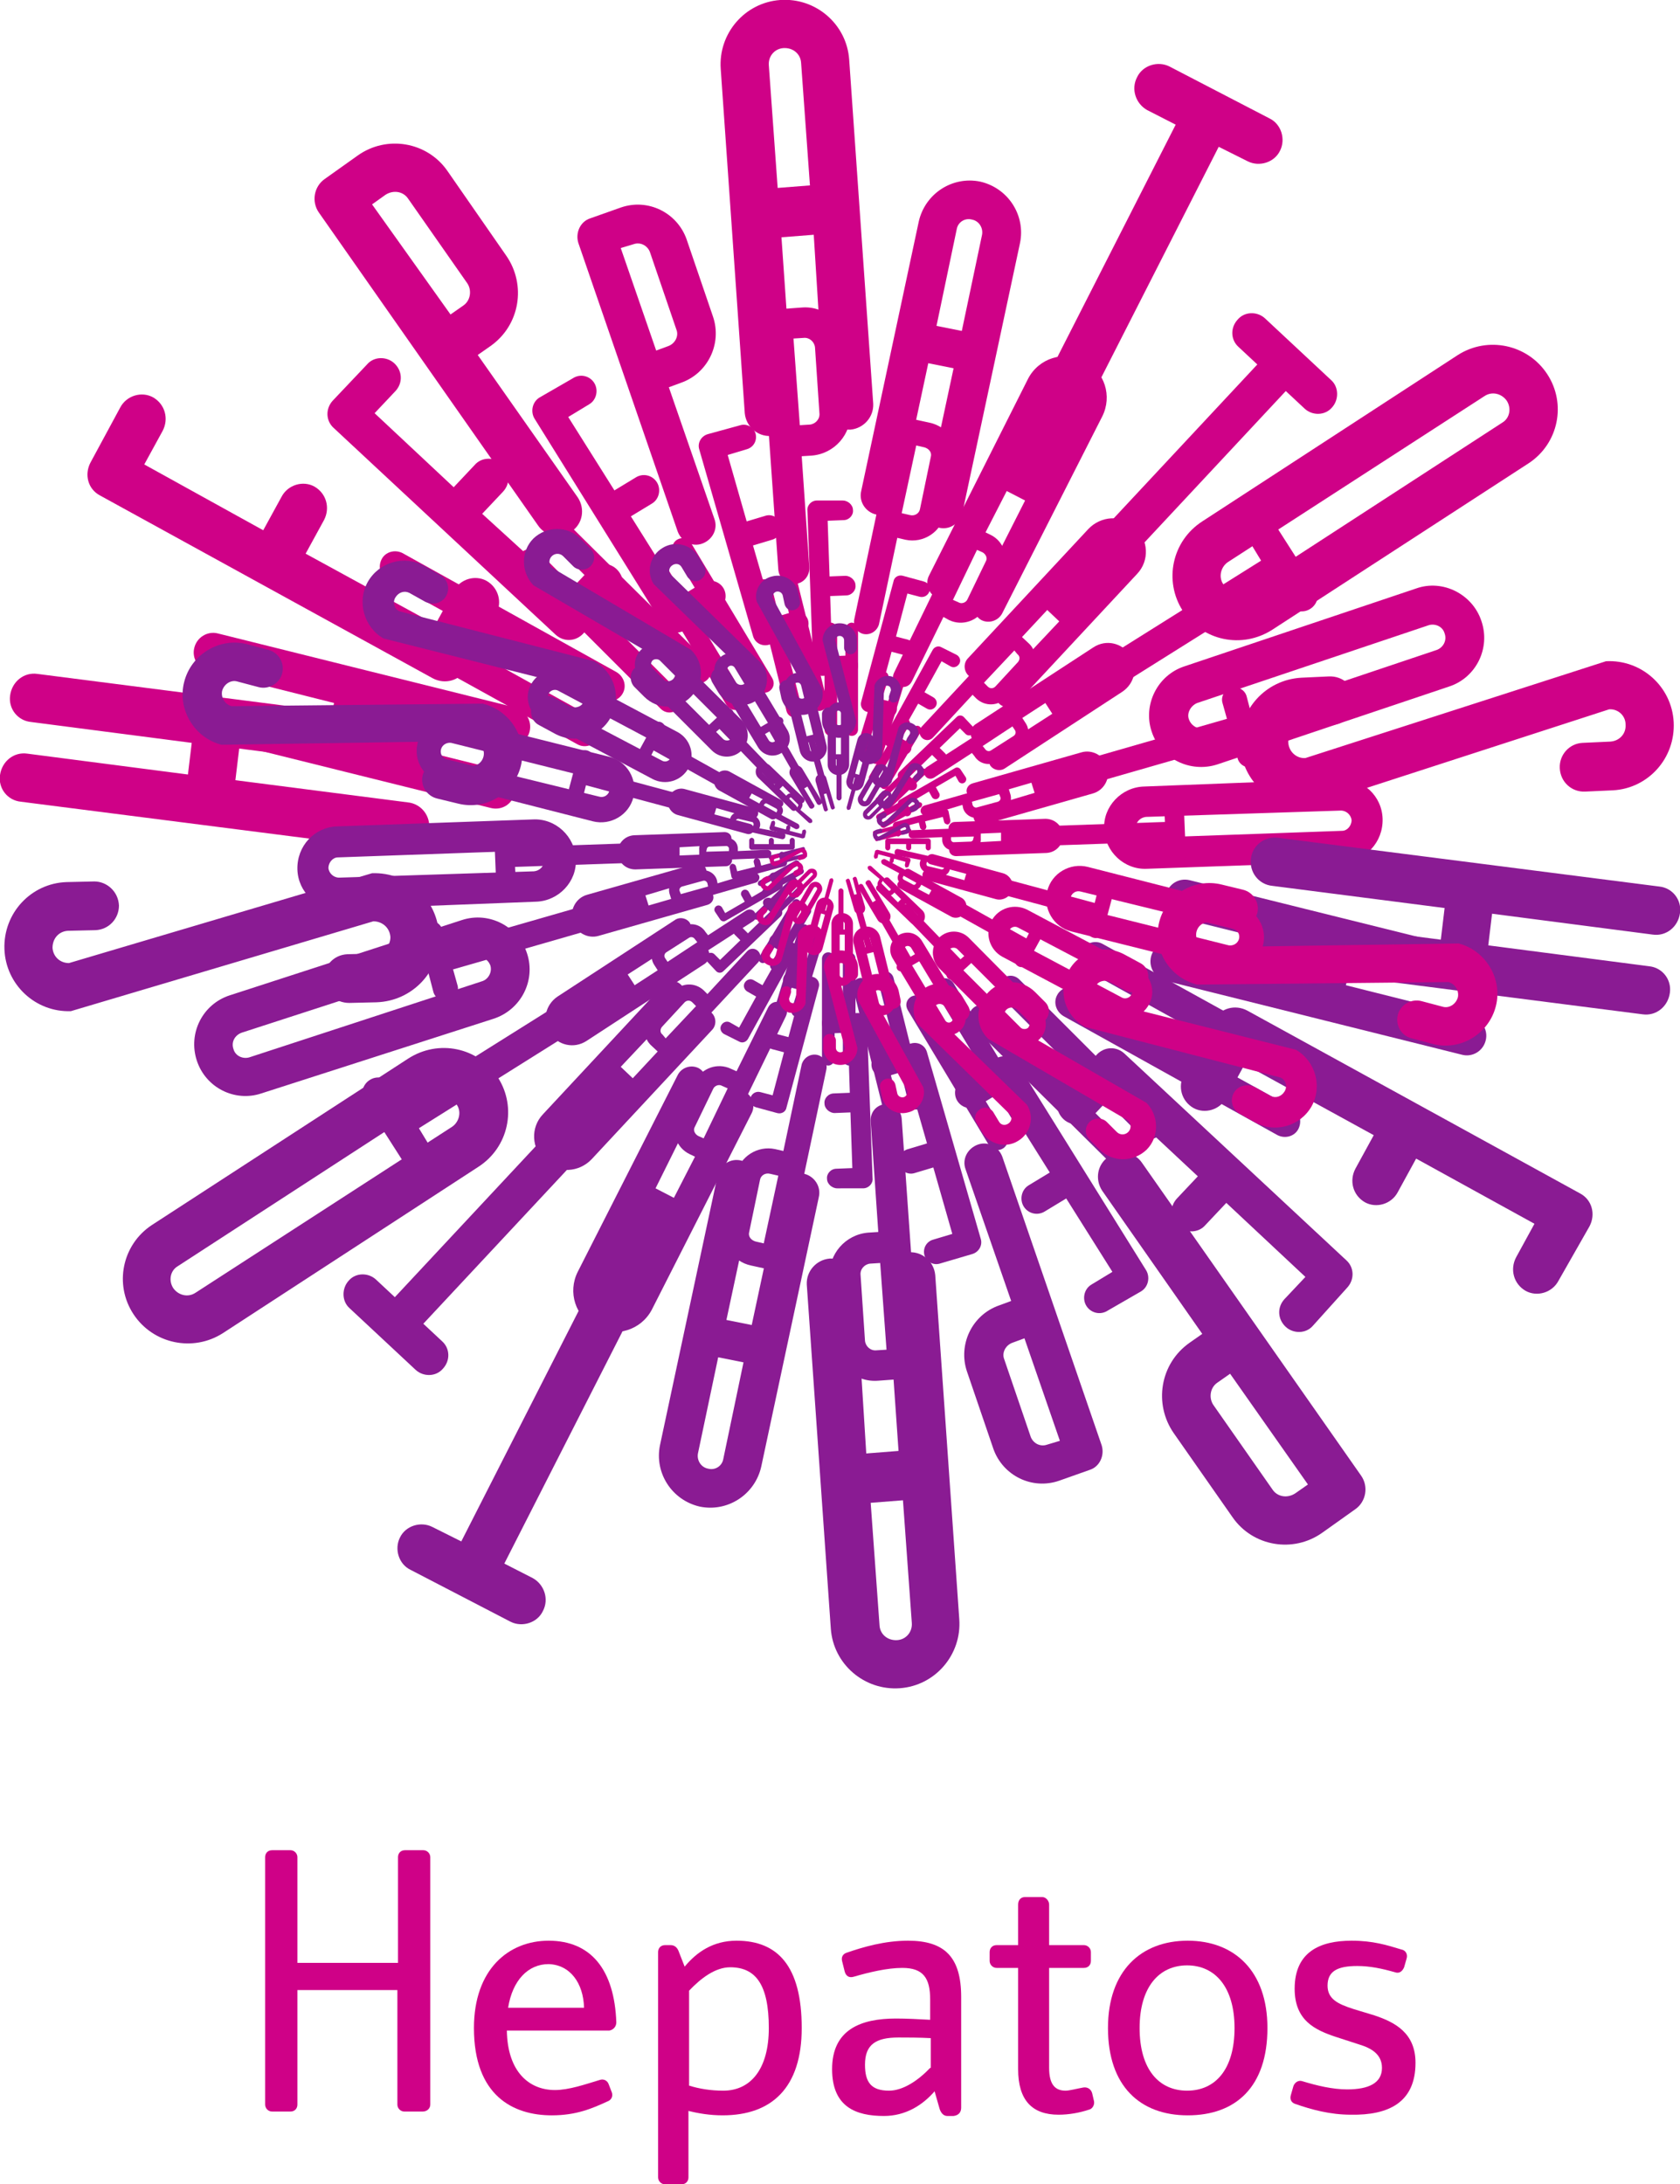 <?xml version="1.0" encoding="utf-8"?>
<!-- Generator: Adobe Illustrator 22.0.0, SVG Export Plug-In . SVG Version: 6.00 Build 0)  -->
<svg version="1.1" id="Layer_1" xmlns="http://www.w3.org/2000/svg" xmlns:xlink="http://www.w3.org/1999/xlink" x="0px" y="0px"
	 viewBox="0 0 265.5 345.2" style="enable-background:new 0 0 265.5 345.2;" xml:space="preserve">
<style type="text/css">
	.st0{fill:#F0F0F0;}
	.st1{fill:#7F1570;}
	.st2{fill:#862B7F;}
	.st3{fill:#FFFFFF;}
	.st4{fill-rule:evenodd;clip-rule:evenodd;fill:#3E3E3D;}
	.st5{fill:url(#SVGID_1_);}
	.st6{fill:url(#SVGID_2_);}
	.st7{fill:url(#SVGID_3_);}
	.st8{fill:url(#SVGID_4_);}
	.st9{fill:url(#SVGID_5_);}
	.st10{fill:none;stroke:#862B7F;stroke-width:3;stroke-miterlimit:10;}
	.st11{fill:#CF0187;}
	.st12{fill:#111111;stroke:#111111;stroke-width:5;stroke-linejoin:round;}
	.st13{fill:none;stroke:#111111;stroke-width:5;stroke-linecap:round;}
	.st14{fill:none;stroke:#D4D4D4;stroke-miterlimit:10;}
	.st15{fill:none;stroke:#D4D4D4;stroke-linecap:round;stroke-miterlimit:10;}
	.st16{fill:none;}
	.st17{fill-rule:evenodd;clip-rule:evenodd;fill:#FFFFFF;}
	.st18{fill-rule:evenodd;clip-rule:evenodd;fill:#C7C7C7;}
	.st19{fill:#8A1B93;}
	.st20{fill:#F7C8E7;}
	.st21{fill:#3E3E3E;}
	.st22{opacity:5.000000e-02;fill-rule:evenodd;clip-rule:evenodd;fill:#DA017F;}
	.st23{fill:url(#SVGID_6_);}
	.st24{fill:url(#SVGID_7_);}
	.st25{fill:url(#SVGID_8_);}
	.st26{fill:url(#SVGID_9_);}
	.st27{fill:url(#SVGID_10_);}
	.st28{opacity:0.7;}
	.st29{fill-rule:evenodd;clip-rule:evenodd;fill:url(#SVGID_11_);}
	.st30{fill-rule:evenodd;clip-rule:evenodd;fill:#CF0187;}
	.st31{fill-rule:evenodd;clip-rule:evenodd;fill:#8A1B93;}
	.st32{fill:none;stroke:#78237D;stroke-width:3;stroke-linecap:round;stroke-miterlimit:10;}
</style>
<g>
	<path class="st30" d="M68,332.6v-39.1c0-0.6-0.5-1.1-1.1-1.1H64c-0.7,0-1.1,0.5-1.1,1.1v16.7H47v-16.7c0-0.6-0.5-1.1-1.1-1.1H43
		c-0.7,0-1.1,0.5-1.1,1.1v39.1c0,0.6,0.5,1.1,1.1,1.1h2.9c0.7,0,1.1-0.5,1.1-1.1v-18.1h15.8v18.1c0,0.6,0.5,1.1,1.1,1.1h2.9
		C67.5,333.7,68,333.2,68,332.6"/>
	<path class="st30" d="M92.3,317.3h-12c0.7-4.4,3.2-6.9,6.4-6.9C90.1,310.5,92.2,313.4,92.3,317.3 M97.4,319.6
		c-0.3-8.3-4-12.9-10.7-12.9c-6.3,0-11.8,4.5-11.8,13.8c0,10.7,6.2,13.8,12.3,13.8c3.9,0,6.4-1.1,8.8-2.2c0.6-0.2,0.9-0.8,0.7-1.4
		l-0.5-1.3c-0.2-0.6-0.8-0.9-1.4-0.7c-2.3,0.7-4.9,1.6-7.1,1.6c-4.1,0-7.5-2.9-7.6-9.4h16.2C96.9,320.8,97.4,320.3,97.4,319.6z"/>
	<path class="st30" d="M121.5,320.5c0,6.4-2.8,9.9-7.2,9.9c-2,0-3.8-0.3-5.4-0.8v-15c1.8-1.9,4.1-3.7,6.5-3.7
		C119.4,310.9,121.5,313.6,121.5,320.5L121.5,320.5 M126.7,320.5c0-9.8-3.8-13.8-10.3-13.8c-3.7,0-6.3,1.8-8.2,4.1l-0.9-2.3
		c-0.2-0.6-0.6-1.1-1.3-1.1h-0.9c-0.7,0-1.1,0.5-1.1,1.1v35.6c0,0.6,0.5,1.1,1.1,1.1h2.6c0.7,0,1.1-0.5,1.1-1.1v-10.5
		c1.6,0.4,3.4,0.7,5.4,0.7C122,334.3,126.7,329.9,126.7,320.5L126.7,320.5z"/>
	<path class="st30" d="M147,326.8c-1.9,2-4.3,3.6-6.5,3.6c-2.8,0-3.8-1.3-3.8-4.1c0-3.2,1.7-4.3,5.3-4.3c1.3,0,3.3,0,5.1,0.1V326.8
		 M151.9,333.1v-17.5c0-6.3-2.6-8.9-8.4-8.9c-3.7,0-7.1,1-9.7,1.9c-0.6,0.2-0.9,0.7-0.7,1.4l0.4,1.6c0.2,0.7,0.7,1,1.4,0.8
		c2.4-0.7,5.3-1.4,7.7-1.4c3.3,0,4.4,1.6,4.4,5v3.2c-1.8-0.1-3.7-0.2-5.4-0.2c-5.5,0-10.1,1.7-10.1,8c0,6,3.8,7.4,8.2,7.4
		c3.4,0,6.1-1.7,8-3.9l0.8,2.8c0.2,0.6,0.6,1.1,1.2,1.1h1C151.5,334.3,151.9,333.8,151.9,333.1z"/>
	<path class="st30" d="M172.9,332.1l-0.3-1.3c-0.2-0.7-0.8-1-1.4-0.9c-1.1,0.2-2.2,0.5-2.8,0.5c-1.6,0-2.6-0.9-2.6-3.6v-15.8h5.5
		c0.7,0,1.1-0.5,1.1-1.1v-1.4c0-0.6-0.5-1.1-1.1-1.1h-5.5V301c0-0.6-0.5-1.2-1.1-1.2H162c-0.7,0-1.1,0.5-1.1,1.2v6.4h-3.4
		c-0.7,0-1.1,0.5-1.1,1.1v1.4c0,0.6,0.5,1.1,1.1,1.1h3.4v16c0,4.9,2.2,7.2,6.4,7.2c1.6,0,3.3-0.3,4.8-0.8
		C172.6,333.3,173,332.7,172.9,332.1"/>
	<path class="st30" d="M195.1,320.5c0,6.5-3,9.9-7.5,9.9c-4.4,0-7.5-3.3-7.5-9.9c0-6.5,3.1-9.9,7.5-9.9
		C192,310.6,195.1,314,195.1,320.5 M200.3,320.5c0-9-5.2-13.8-12.6-13.8c-7.4,0-12.6,4.8-12.6,13.8c0,9.2,5.1,13.8,12.6,13.8
		C195.3,334.3,200.3,329.8,200.3,320.5z"/>
	<path class="st30" d="M223.7,326c0-4.7-3.2-6.4-6.5-7.5l-3.3-1c-2.5-0.8-4.1-1.6-4.1-3.7c0-2.3,1.6-3.1,4.7-3.1c2,0,3.9,0.4,6,1
		c0.6,0.2,1.1-0.1,1.4-0.8l0.4-1.4c0.2-0.7-0.2-1.3-0.8-1.4c-2.3-0.7-4.5-1.4-7.9-1.4c-4.9,0-9,1.7-9,7.6c0,5,3.2,6.5,6.5,7.6
		l3.7,1.2c2,0.6,3.6,1.6,3.6,3.7c0,2.4-2.1,3.4-5.5,3.4c-2.3,0-4.8-0.6-7.1-1.3c-0.6-0.2-1.2,0.2-1.4,0.8l-0.4,1.4
		c-0.2,0.7,0.1,1.2,0.7,1.4c2.6,0.9,5.5,1.7,8.8,1.7C219.4,334.3,223.7,332.3,223.7,326"/>
	<path class="st30" d="M5.9,106.5c-2.1-0.3-4,1.2-4.3,3.4c-0.3,2.1,1.2,4,3.3,4.2l25.4,3.3l-0.6,5l-25.4-3.3c-2.1-0.3-4,1.2-4.3,3.4
		c-0.3,2.1,1.2,4,3.3,4.2l60.2,7.7c2.1,0.3,4.1-1.2,4.3-3.3c0.3-2.1-1.2-4.1-3.4-4.3l-27.2-3.5l0.6-5l27.2,3.5
		c2.1,0.3,4.1-1.2,4.3-3.3c0.3-2.1-1.2-4.1-3.4-4.3L5.9,106.5"/>
	<path class="st30" d="M14.3,73.1c-1,1.9-0.4,4.2,1.5,5.2l52.6,28.9c1.9,1,4.2,0.4,5.3-1.5l4.7-8.6c1-1.9,0.4-4.2-1.5-5.3
		c-1.8-1-4.2-0.3-5.2,1.6l-2.9,5.3L48.3,87.5l2.9-5.3c1-1.9,0.4-4.2-1.5-5.3c-1.8-1-4.2-0.3-5.2,1.6l-2.9,5.3L22.8,73.4l2.9-5.3
		c1-1.9,0.4-4.2-1.5-5.3c-1.8-1-4.2-0.3-5.2,1.6L14.3,73.1"/>
	<path class="st30" d="M60.9,30.8c1.2-0.8,2.8-0.6,3.6,0.6l9.3,13.3c0.8,1.1,0.6,2.8-0.6,3.6l-2,1.4L58.8,32.3L60.9,30.8 M75.5,56.1
		l2-1.4c4.7-3.3,5.7-9.7,2.5-14.3L70.7,27c-3.2-4.6-9.6-5.7-14.2-2.4l-5.2,3.7c-1.7,1.2-2.1,3.6-0.9,5.3l34.6,49.4
		c1.2,1.8,3.6,2.2,5.3,1c1.8-1.2,2.2-3.6,1-5.4L75.5,56.1z"/>
	<path class="st30" d="M121.5,10.3c-0.1-1.4,0.9-2.6,2.3-2.7c1.5-0.1,2.7,0.9,2.8,2.3l1.4,19.4l-5.1,0.4L121.5,10.3 M130.3,64.3
		c0.2,2.1,2,3.7,4.1,3.6c2.1-0.2,3.7-2,3.6-4.1l-3.8-54.4c-0.4-5.6-5.3-9.8-10.9-9.4c-5.6,0.4-9.8,5.3-9.4,10.9l3.8,54.4
		c0.2,2.1,2,3.7,4.1,3.6c2.1-0.2,3.7-2,3.6-4.1l-1.9-27.3l5.1-0.4L130.3,64.3z"/>
	<path class="st30" d="M184.8,10.5c-1.8-0.9-4.2-0.2-5.1,1.7c-1,1.9-0.2,4.2,1.6,5.2l4.5,2.3L160.2,70c-1,1.9-0.2,4.2,1.7,5.2
		c1.8,0.9,4.2,0.2,5.1-1.7l25.6-50.3l4.6,2.3c1.8,0.9,4.2,0.2,5.1-1.7c0.9-1.8,0.2-4.2-1.7-5.1L184.8,10.5"/>
	<path class="st30" d="M234.6,62.6c1.2-0.8,2.7-0.4,3.5,0.7c0.8,1.2,0.5,2.8-0.7,3.5l-40.5,26.3c-1.2,0.8-2.8,0.5-3.6-0.8
		c-0.8-1.2-0.3-2.8,0.8-3.5L234.6,62.6 M190,82.4c-4.8,3.1-6.1,9.4-3.1,14.1c3.1,4.8,9.4,6.1,14.2,3l40.5-26.3
		c4.7-3.1,6-9.4,2.9-14.1c-3.1-4.7-9.4-6-14.1-3L190,82.4z"/>
	<path class="st30" d="M254.3,112.1c1.4-0.1,2.6,1,2.6,2.4c0.1,1.5-1,2.6-2.4,2.7l-4.4,0.2c-2.1,0.1-3.7,1.9-3.6,4
		c0.1,2.2,1.9,3.8,4,3.7l4.4-0.2c5.6-0.3,9.9-5.1,9.6-10.8c-0.3-5.6-5.1-9.9-10.7-9.6l-47.5,15.3c-1.4,0.1-2.6-1-2.7-2.4
		c-0.1-1.4,1.1-2.6,2.5-2.6l4.3-0.2c2.2-0.1,3.8-1.9,3.7-4.1c-0.1-2.1-1.9-3.7-4.1-3.6l-4.3,0.2c-5.7,0.3-10,5.1-9.7,10.7
		c0.3,5.7,5.1,10,10.8,9.7L254.3,112.1"/>
	<path class="st30" d="M34.4,100.1c-1.6-0.4-3.3,0.6-3.7,2.3c-0.4,1.6,0.6,3.3,2.2,3.7l19.9,5l-1,3.9L32,110
		c-1.6-0.4-3.3,0.6-3.7,2.3c-0.4,1.6,0.6,3.3,2.2,3.7l47.1,11.7c1.7,0.4,3.3-0.6,3.7-2.2c0.4-1.7-0.6-3.3-2.3-3.8l-21.3-5.3l1-3.9
		l21.3,5.3c1.7,0.4,3.3-0.6,3.7-2.2c0.4-1.7-0.6-3.3-2.3-3.8L34.4,100.1"/>
	<path class="st30" d="M52.6,63.3c-1.2,1.3-1.1,3.2,0.1,4.3l35.1,32.7c1.3,1.2,3.2,1.1,4.4-0.2l5.4-5.8c1.2-1.3,1.1-3.2-0.2-4.4
		c-1.2-1.1-3.2-1.1-4.3,0.2l-3.3,3.5L76.2,81.2l3.3-3.5c1.2-1.3,1.1-3.2-0.2-4.4c-1.2-1.1-3.2-1.1-4.3,0.2L71.7,77L59.2,65.3
		l3.3-3.5c1.2-1.3,1.1-3.2-0.2-4.4c-1.2-1.1-3.2-1.1-4.3,0.2L52.6,63.3"/>
	<path class="st30" d="M100.1,38.6c1.1-0.4,2.2,0.2,2.6,1.2l4.2,12.3c0.4,1-0.2,2.2-1.3,2.6l-1.9,0.7l-5.6-16.2L100.1,38.6
		 M105.7,61.2l1.9-0.7c4.3-1.5,6.5-6.2,5.1-10.4l-4.2-12.3c-1.5-4.2-6.1-6.5-10.4-5l-4.8,1.7c-1.6,0.5-2.4,2.3-1.9,3.9l15.7,45.6
		c0.6,1.6,2.3,2.5,3.9,1.9c1.6-0.6,2.5-2.3,1.9-3.9L105.7,61.2z"/>
	<path class="st30" d="M151.2,36.2c0.2-1.1,1.3-1.8,2.4-1.5c1.1,0.2,1.8,1.3,1.6,2.4l-3.2,15.2l-4-0.8L151.2,36.2 M146.1,79.7
		c-0.4,1.7,0.7,3.3,2.3,3.7c1.7,0.4,3.3-0.7,3.7-2.4l9.1-42.6c0.9-4.4-1.9-8.7-6.3-9.7c-4.4-0.9-8.7,1.9-9.7,6.3l-9.1,42.6
		c-0.4,1.7,0.7,3.3,2.3,3.7c1.7,0.4,3.3-0.7,3.7-2.4l4.6-21.5l4,0.8L146.1,79.7z"/>
	<path class="st30" d="M199.9,50.3c-1.2-1.1-3.2-1.1-4.3,0.2c-1.2,1.3-1.1,3.2,0.1,4.3l3,2.8l-30.8,33c-1.2,1.3-1.1,3.2,0.2,4.4
		c1.2,1.1,3.2,1.1,4.3-0.2l30.8-33l3,2.8c1.2,1.1,3.2,1.1,4.3-0.2c1.1-1.2,1.1-3.2-0.1-4.3L199.9,50.3"/>
	<path class="st30" d="M225.8,98.8c1-0.3,2.2,0.2,2.5,1.3c0.4,1.1-0.2,2.2-1.2,2.6l-36.6,12.3c-1,0.4-2.2-0.2-2.6-1.3
		c-0.4-1,0.3-2.2,1.3-2.6L225.8,98.8 M187.2,105.3c-4.3,1.4-6.6,6.1-5.2,10.3c1.4,4.3,6.1,6.6,10.4,5.2l36.6-12.3
		c4.3-1.4,6.6-6.1,5.1-10.4c-1.4-4.2-6.1-6.6-10.3-5.1L187.2,105.3z"/>
	<path class="st30" d="M63.6,87.4c-1.2-0.6-2.7-0.2-3.3,1c-0.6,1.2-0.2,2.7,0.9,3.3l14.3,7.9l-1.6,2.8l-14.3-7.9
		c-1.2-0.6-2.7-0.2-3.3,1c-0.6,1.2-0.2,2.7,0.9,3.3l34,18.8c1.2,0.7,2.7,0.2,3.3-0.9c0.7-1.2,0.2-2.7-1-3.4l-15.3-8.5l1.6-2.8
		l15.3,8.5c1.2,0.7,2.7,0.2,3.3-0.9c0.7-1.2,0.2-2.7-1-3.4L63.6,87.4"/>
	<path class="st30" d="M85.3,62.8c-1.2,0.7-1.5,2.3-0.8,3.4l20.3,32.6c0.7,1.2,2.3,1.5,3.4,0.8l5.3-3.3c1.2-0.7,1.5-2.3,0.8-3.4
		c-0.7-1.1-2.2-1.5-3.4-0.7l-3.3,2l-7.9-12.6l3.3-2c1.2-0.7,1.5-2.3,0.8-3.4c-0.7-1.1-2.2-1.5-3.4-0.7l-3.3,2l-7.3-11.6l3.3-2
		c1.2-0.7,1.5-2.3,0.8-3.4c-0.7-1.1-2.2-1.5-3.4-0.7L85.3,62.8"/>
	<path class="st30" d="M127,53.4c0.9-0.1,1.7,0.6,1.8,1.5l0.7,10.4c0.1,0.9-0.6,1.7-1.5,1.8l-1.6,0.1l-1-13.7L127,53.4 M126.7,72.1
		l1.6-0.1c3.6-0.3,6.3-3.4,6.1-7l-0.7-10.4c-0.2-3.6-3.4-6.3-7-6l-4.1,0.3c-1.3,0.1-2.3,1.3-2.3,2.6l2.7,38.5
		c0.1,1.4,1.3,2.4,2.6,2.3c1.4-0.1,2.4-1.3,2.3-2.7L126.7,72.1z"/>
	<path class="st30" d="M167,62.2c0.4-0.8,1.4-1.1,2.2-0.7c0.8,0.4,1.1,1.4,0.7,2.2l-5.6,11.1l-2.9-1.5L167,62.2 M154.1,94.7
		c-0.6,1.2-0.1,2.7,1,3.3c1.2,0.6,2.7,0.1,3.3-1.1l15.8-31.1c1.6-3.2,0.4-7.1-2.9-8.8c-3.2-1.6-7.1-0.4-8.8,2.8L146.8,91
		c-0.6,1.2-0.1,2.7,1,3.3c1.2,0.6,2.7,0.1,3.3-1.1l8-15.6l2.9,1.5L154.1,94.7z"/>
	<path class="st30" d="M201.7,83.2c-0.7-1.1-2.2-1.5-3.3-0.8c-1.2,0.7-1.5,2.3-0.8,3.4l1.7,2.8l-30.6,19.2c-1.2,0.7-1.5,2.3-0.8,3.4
		c0.7,1.1,2.2,1.5,3.4,0.7l30.6-19.2l1.8,2.8c0.7,1.1,2.2,1.5,3.4,0.7c1.1-0.7,1.5-2.2,0.8-3.3L201.7,83.2"/>
	<path class="st30" d="M211.9,128.1c0.9,0,1.6,0.7,1.7,1.5c0,0.9-0.7,1.7-1.5,1.7l-30.9,1.1c-0.9,0-1.7-0.7-1.7-1.6
		c0-0.9,0.7-1.6,1.6-1.7L211.9,128.1 M180.8,124.3c-3.6,0.1-6.5,3.2-6.3,6.7c0.1,3.6,3.2,6.5,6.8,6.3l30.9-1.1
		c3.6-0.1,6.4-3.1,6.3-6.8c-0.1-3.6-3.1-6.4-6.7-6.3L180.8,124.3z"/>
	<path class="st30" d="M89.8,82.8c-0.7-0.7-2-0.7-2.8,0c-0.7,0.7-0.7,2,0,2.7l9.3,9.3l-1.8,1.8l-9.3-9.3c-0.7-0.7-2-0.7-2.8,0
		c-0.7,0.7-0.7,2,0,2.7l22,22c0.8,0.8,2,0.8,2.8,0c0.8-0.8,0.8-2,0-2.8l-9.9-9.9l1.8-1.8l9.9,9.9c0.8,0.8,2,0.8,2.8,0
		c0.8-0.8,0.8-2,0-2.8L89.8,82.8"/>
	<path class="st30" d="M111.9,68.6c-1.1,0.3-1.7,1.4-1.4,2.4l8.5,29.5c0.3,1.1,1.4,1.7,2.5,1.4l4.8-1.4c1.1-0.3,1.7-1.4,1.4-2.5
		c-0.3-1-1.4-1.6-2.4-1.3l-3,0.9L119,86.2l3-0.9c1.1-0.3,1.7-1.4,1.4-2.5c-0.3-1-1.4-1.6-2.4-1.3l-3,0.9l-3-10.5l3-0.9
		c1.1-0.3,1.7-1.4,1.4-2.5c-0.3-1-1.4-1.6-2.4-1.3L111.9,68.6"/>
	<path class="st30" d="M146.1,70.7c0.7,0.2,1.2,0.8,1,1.5l-1.7,8.2c-0.1,0.7-0.8,1.2-1.6,1l-1.3-0.3l2.3-10.7L146.1,70.7 M141.8,85
		l1.3,0.3c2.8,0.6,5.6-1.2,6.2-4L151,73c0.6-2.8-1.2-5.6-4.1-6.2l-3.2-0.7c-1-0.2-2.1,0.5-2.3,1.5L135,97.9
		c-0.2,1.1,0.5,2.1,1.5,2.3c1.1,0.2,2.1-0.5,2.4-1.5L141.8,85z"/>
	<path class="st30" d="M174.9,86.2c0.5-0.5,1.3-0.5,1.8-0.1c0.5,0.5,0.6,1.3,0.1,1.8l-6.8,7.3l-1.9-1.8L174.9,86.2 M157.8,108.4
		c-0.8,0.8-0.7,2.1,0.1,2.8c0.8,0.8,2.1,0.7,2.8-0.1l19-20.4c2-2.1,1.8-5.4-0.3-7.4c-2.1-2-5.4-1.8-7.4,0.3l-19,20.4
		c-0.8,0.8-0.7,2.1,0.1,2.8c0.8,0.8,2.1,0.7,2.8-0.1l9.6-10.3l1.9,1.8L157.8,108.4z"/>
	<path class="st30" d="M197,110c-0.3-1-1.4-1.6-2.4-1.3c-1.1,0.3-1.7,1.4-1.4,2.4l0.7,2.5l-27.8,8c-1.1,0.3-1.7,1.4-1.4,2.5
		c0.3,1,1.4,1.6,2.4,1.3l27.8-8l0.7,2.5c0.3,1,1.4,1.6,2.4,1.3c1-0.3,1.6-1.4,1.3-2.4L197,110"/>
	<path class="st30" d="M109.2,85.8c-0.4-0.7-1.4-1-2.2-0.5c-0.7,0.4-1,1.4-0.5,2.1l5.4,9l-1.8,1.1l-5.4-9c-0.4-0.7-1.4-1-2.2-0.5
		c-0.7,0.4-1,1.4-0.5,2.1l12.8,21.3c0.5,0.8,1.4,1,2.2,0.6c0.8-0.5,1-1.4,0.5-2.2l-5.8-9.6l1.8-1.1l5.8,9.6c0.5,0.8,1.4,1,2.2,0.6
		c0.8-0.5,1-1.4,0.5-2.2L109.2,85.8"/>
	<path class="st30" d="M129.1,79.1c-0.9,0-1.6,0.8-1.5,1.6l0.9,24.6c0,0.9,0.8,1.6,1.6,1.5l4-0.1c0.9,0,1.6-0.8,1.5-1.6
		c0-0.8-0.8-1.5-1.6-1.5l-2.5,0.1l-0.3-9.5l2.5-0.1c0.9,0,1.6-0.8,1.5-1.6c0-0.8-0.8-1.5-1.6-1.5l-2.5,0.1l-0.3-8.8l2.5-0.1
		c0.9,0,1.6-0.8,1.5-1.6c0-0.8-0.8-1.5-1.6-1.5L129.1,79.1"/>
	<path class="st30" d="M155.3,87.3c0.5,0.3,0.8,0.9,0.5,1.4l-2.9,6c-0.2,0.5-0.9,0.8-1.4,0.5l-0.9-0.4l3.8-7.9L155.3,87.3
		 M149.1,97.5L150,98c2.1,1,4.6,0.1,5.6-1.9l2.9-6c1-2.1,0.1-4.6-2-5.6l-2.3-1.1c-0.8-0.4-1.7,0-2.1,0.7l-10.8,22.2
		c-0.4,0.8-0.1,1.7,0.7,2.1c0.8,0.4,1.7,0.1,2.1-0.7L149.1,97.5z"/>
	<path class="st30" d="M174.6,104.9c0.5-0.3,1.1-0.2,1.4,0.3c0.3,0.5,0.2,1.1-0.3,1.4l-6.7,4.3l-1.1-1.7L174.6,104.9 M157,118.8
		c-0.7,0.5-0.9,1.5-0.5,2.2c0.5,0.7,1.5,0.9,2.2,0.5l18.7-12.2c1.9-1.3,2.5-3.8,1.2-5.8c-1.3-1.9-3.8-2.5-5.8-1.2l-18.7,12.2
		c-0.7,0.5-0.9,1.5-0.5,2.2c0.5,0.7,1.5,0.9,2.2,0.5l9.4-6.1l1.1,1.7L157,118.8z"/>
	<path class="st30" d="M187.1,127.7c0-0.8-0.8-1.5-1.6-1.5c-0.9,0-1.6,0.8-1.5,1.6l0.1,2.1l-23.1,0.8c-0.9,0-1.6,0.8-1.5,1.6
		c0,0.8,0.8,1.5,1.6,1.5l23.1-0.8l0.1,2.1c0,0.8,0.8,1.5,1.6,1.5c0.8,0,1.5-0.8,1.5-1.6L187.1,127.7"/>
	<path class="st30" d="M125.9,91.5c-0.2-0.7-0.8-1.1-1.5-0.9c-0.7,0.2-1.1,0.8-0.9,1.5l2,8.1l-1.6,0.4l-2-8.1
		c-0.2-0.7-0.8-1.1-1.5-0.9c-0.7,0.2-1.1,0.8-0.9,1.5l4.8,19.3c0.2,0.7,0.9,1.1,1.5,0.9c0.7-0.2,1.1-0.9,0.9-1.5l-2.2-8.7l1.6-0.4
		l2.2,8.7c0.2,0.7,0.9,1.1,1.5,0.9c0.7-0.2,1.1-0.9,0.9-1.5L125.9,91.5"/>
	<path class="st30" d="M142.7,91c-0.7-0.2-1.4,0.2-1.5,0.9l-5.1,19c-0.2,0.7,0.2,1.4,0.9,1.6l3.1,0.8c0.7,0.2,1.4-0.2,1.6-0.9
		c0.2-0.7-0.2-1.3-0.9-1.5l-1.9-0.5l2-7.4l1.9,0.5c0.7,0.2,1.4-0.2,1.6-0.9c0.2-0.7-0.2-1.3-0.9-1.5l-1.9-0.5l1.8-6.8l1.9,0.5
		c0.7,0.2,1.4-0.2,1.6-0.9c0.2-0.7-0.2-1.3-0.9-1.5L142.7,91"/>
	<path class="st30" d="M160.8,103.4c0.4,0.3,0.4,0.8,0.1,1.2l-3.6,3.9c-0.3,0.3-0.8,0.4-1.2,0l-0.6-0.6l4.8-5.1L160.8,103.4
		 M153.7,109.8l0.6,0.6c1.4,1.3,3.5,1.2,4.8-0.2l3.6-3.9c1.3-1.3,1.2-3.5-0.2-4.7l-1.5-1.4c-0.5-0.5-1.3-0.4-1.8,0.1l-13.5,14.5
		c-0.5,0.5-0.5,1.3,0,1.8c0.5,0.5,1.3,0.5,1.8-0.1L153.7,109.8z"/>
	<path class="st30" d="M171.5,121.4c0.4-0.1,0.9,0.1,1,0.6c0.1,0.5-0.1,0.9-0.6,1l-6.1,1.8l-0.5-1.6L171.5,121.4 M154.8,127.9
		c-0.7,0.2-1.1,0.9-0.9,1.5c0.2,0.7,0.9,1.1,1.6,0.9l17.2-4.9c1.8-0.5,2.8-2.4,2.3-4.2c-0.5-1.8-2.4-2.8-4.1-2.3l-17.2,4.9
		c-0.7,0.2-1.1,0.9-0.9,1.5c0.2,0.7,0.9,1.1,1.6,0.9l8.6-2.5l0.5,1.6L154.8,127.9z"/>
	<path class="st30" d="M135.6,99.4c0-0.5-0.5-1-1-1c-0.5,0-1,0.5-1,1l0,6.7l-1.3,0l0-6.7c0-0.5-0.5-1-1-1c-0.5,0-1,0.5-1,1l0,15.9
		c0,0.6,0.5,1,1,1c0.6,0,1-0.5,1-1l0-7.2h1.3l0,7.2c0,0.6,0.5,1,1,1c0.6,0,1-0.5,1-1L135.6,99.4"/>
	<path class="st30" d="M148.8,102.3c-0.5-0.3-1.1-0.1-1.4,0.4l-7.6,13.8c-0.3,0.5-0.1,1.1,0.4,1.4l2.3,1.2c0.5,0.3,1.1,0.1,1.4-0.4
		c0.3-0.5,0.1-1.1-0.4-1.4l-1.4-0.8l3-5.3l1.4,0.8c0.5,0.3,1.1,0.1,1.4-0.4c0.3-0.5,0.1-1.1-0.4-1.4l-1.4-0.8l2.7-4.9l1.4,0.8
		c0.5,0.3,1.1,0.1,1.4-0.4c0.3-0.5,0.1-1.1-0.4-1.4L148.8,102.3"/>
	<path class="st30" d="M160.4,115.4c0.2,0.3,0.1,0.7-0.2,0.9l-3.6,2.3c-0.3,0.2-0.7,0.1-0.9-0.2l-0.4-0.5l4.7-3.1L160.4,115.4
		 M153.6,119l0.4,0.5c0.8,1.3,2.5,1.6,3.7,0.8l3.6-2.3c1.2-0.8,1.6-2.5,0.8-3.7l-0.9-1.4c-0.3-0.5-0.9-0.6-1.4-0.3l-13.3,8.6
		c-0.5,0.3-0.6,0.9-0.3,1.4c0.3,0.5,0.9,0.6,1.4,0.3L153.6,119z"/>
	<path class="st30" d="M165.2,131.5c0.4,0,0.7,0.3,0.7,0.6c0,0.4-0.3,0.7-0.6,0.7l-5.1,0.2l0-1.3L165.2,131.5 M151,133.3
		c-0.6,0-1,0.5-1,1c0,0.6,0.5,1,1.1,1l14.3-0.5c1.5-0.1,2.6-1.3,2.6-2.8c-0.1-1.5-1.3-2.6-2.8-2.6l-14.3,0.5c-0.6,0-1,0.5-1,1
		c0,0.6,0.5,1,1.1,1l7.2-0.3l0,1.3L151,133.3z"/>
	<path class="st30" d="M142.9,108c0.1-0.4-0.1-0.9-0.5-1c-0.4-0.1-0.9,0.1-1,0.5l-1.6,5.1l-1-0.3l1.6-5.1c0.1-0.4-0.1-0.9-0.5-1
		c-0.4-0.1-0.9,0.1-1,0.5l-3.7,12.2c-0.1,0.4,0.1,0.9,0.5,1c0.4,0.1,0.9-0.1,1-0.5l1.7-5.5l1,0.3l-1.7,5.5c-0.1,0.4,0.1,0.9,0.5,1
		c0.4,0.1,0.9-0.1,1-0.5L142.9,108"/>
	<path class="st30" d="M152.3,113.3c-0.3-0.3-0.8-0.3-1.1,0l-9.1,8.7c-0.3,0.3-0.3,0.8,0,1.2l1.4,1.5c0.3,0.3,0.8,0.3,1.2,0
		c0.3-0.3,0.3-0.8,0-1.1l-0.9-0.9l3.5-3.4l0.9,0.9c0.3,0.3,0.8,0.3,1.2,0c0.3-0.3,0.3-0.8,0-1.1l-0.9-0.9l3.2-3.1l0.9,0.9
		c0.3,0.3,0.8,0.3,1.2,0c0.3-0.3,0.3-0.8,0-1.1L152.3,113.3"/>
	<path class="st30" d="M158.1,126c0.1,0.3-0.1,0.6-0.4,0.7l-3.3,0.9c-0.3,0.1-0.6-0.1-0.7-0.4l-0.1-0.5l4.3-1.2L158.1,126
		 M152.1,127.2l0.1,0.5c0.3,1.1,1.5,1.8,2.7,1.5l3.3-0.9c1.1-0.3,1.8-1.5,1.5-2.7l-0.4-1.3c-0.1-0.4-0.6-0.7-1-0.5l-12.2,3.5
		c-0.4,0.1-0.7,0.6-0.6,1c0.1,0.4,0.6,0.7,1,0.6L152.1,127.2z"/>
	<path class="st30" d="M145.5,115.7c0.2-0.3,0.1-0.7-0.2-0.9c-0.3-0.2-0.7-0.1-0.9,0.2l-2.2,3.7l-0.7-0.4l2.2-3.7
		c0.2-0.3,0.1-0.7-0.2-0.9c-0.3-0.2-0.7-0.1-0.9,0.2l-5.2,8.7c-0.2,0.3-0.1,0.7,0.2,0.9c0.3,0.2,0.7,0.1,0.9-0.2l2.4-3.9l0.7,0.4
		l-2.4,3.9c-0.2,0.3-0.1,0.7,0.2,0.9c0.3,0.2,0.7,0.1,0.9-0.2L145.5,115.7"/>
	<path class="st30" d="M151.8,121.6c-0.2-0.3-0.6-0.4-0.9-0.2l-8.7,5c-0.3,0.2-0.4,0.6-0.2,0.9l0.8,1.4c0.2,0.3,0.6,0.4,0.9,0.2
		c0.3-0.2,0.4-0.6,0.2-0.9l-0.5-0.9l3.4-2l0.5,0.9c0.2,0.3,0.6,0.4,0.9,0.2c0.3-0.2,0.4-0.6,0.2-0.9l-0.5-0.9l3.1-1.8l0.5,0.9
		c0.2,0.3,0.6,0.4,0.9,0.2c0.3-0.2,0.4-0.6,0.2-0.9L151.8,121.6"/>
	<path class="st30" d="M146.3,122.3c0.2-0.2,0.2-0.5,0-0.7c-0.2-0.2-0.5-0.2-0.7,0l-2.5,2.4l-0.5-0.5l2.5-2.4c0.2-0.2,0.2-0.5,0-0.7
		c-0.2-0.2-0.5-0.2-0.7,0l-5.9,5.7c-0.2,0.2-0.2,0.5,0,0.7c0.2,0.2,0.5,0.2,0.7,0l2.6-2.6l0.5,0.5l-2.6,2.6c-0.2,0.2-0.2,0.5,0,0.7
		c0.2,0.2,0.5,0.2,0.7,0L146.3,122.3"/>
	<path class="st30" d="M149.9,128.2c-0.1-0.3-0.4-0.4-0.6-0.4l-7.8,2.1c-0.3,0.1-0.4,0.4-0.4,0.6l0.3,1.3c0.1,0.3,0.4,0.4,0.6,0.4
		c0.3-0.1,0.4-0.4,0.4-0.6l-0.2-0.8l3-0.8l0.2,0.8c0.1,0.3,0.4,0.4,0.6,0.4c0.3-0.1,0.4-0.4,0.4-0.6l-0.2-0.8l2.8-0.7l0.2,0.8
		c0.1,0.3,0.4,0.4,0.6,0.4c0.3-0.1,0.4-0.4,0.4-0.6L149.9,128.2"/>
	<path class="st30" d="M145.5,127.6c0.2-0.1,0.3-0.4,0.2-0.6c-0.1-0.2-0.4-0.3-0.6-0.2l-2.4,1.3l-0.3-0.5l2.4-1.3
		c0.2-0.1,0.3-0.4,0.2-0.6c-0.1-0.2-0.4-0.3-0.6-0.2l-5.7,3.2c-0.2,0.1-0.3,0.4-0.2,0.6c0.1,0.2,0.4,0.3,0.6,0.2l2.6-1.4l0.3,0.5
		l-2.6,1.4c-0.2,0.1-0.3,0.4-0.2,0.6c0.1,0.2,0.4,0.3,0.6,0.2L145.5,127.6"/>
	<path class="st30" d="M143.8,131.6c0.2,0,0.3-0.2,0.2-0.4c0-0.2-0.2-0.3-0.4-0.2l-2.1,0.5l-0.1-0.4l2.1-0.5c0.2,0,0.3-0.2,0.2-0.4
		c0-0.2-0.2-0.3-0.4-0.2l-5.1,1.3c-0.2,0-0.3,0.2-0.2,0.4c0,0.2,0.2,0.3,0.4,0.2l2.3-0.6l0.1,0.4l-2.3,0.6c-0.2,0-0.3,0.2-0.2,0.4
		c0,0.2,0.2,0.3,0.4,0.2L143.8,131.6"/>
	<path class="st31" d="M259.6,160.3c2.1,0.3,4-1.2,4.3-3.4c0.3-2.1-1.2-4-3.3-4.2l-25.4-3.3l0.6-5l25.4,3.3c2.1,0.3,4-1.2,4.3-3.4
		c0.3-2.1-1.2-4-3.3-4.2l-60.2-7.7c-2.1-0.3-4.1,1.2-4.3,3.3c-0.3,2.1,1.2,4.1,3.4,4.3l27.2,3.5l-0.6,5l-27.2-3.5
		c-2.1-0.3-4.1,1.2-4.3,3.3c-0.3,2.1,1.2,4.1,3.4,4.3L259.6,160.3"/>
	<path class="st31" d="M251.2,193.8c1-1.9,0.4-4.2-1.5-5.2l-52.6-28.9c-1.9-1-4.2-0.4-5.3,1.5l-4.7,8.6c-1,1.9-0.4,4.2,1.5,5.3
		c1.8,1,4.2,0.3,5.2-1.6l2.9-5.3l20.4,11.2l-2.9,5.3c-1,1.9-0.4,4.2,1.5,5.3c1.8,1,4.2,0.3,5.2-1.6l2.9-5.3l18.7,10.3l-2.9,5.3
		c-1,1.9-0.4,4.2,1.5,5.3c1.8,1,4.2,0.3,5.2-1.6L251.2,193.8"/>
	<path class="st31" d="M204.7,236c-1.2,0.8-2.8,0.6-3.6-0.6l-9.3-13.3c-0.8-1.1-0.6-2.8,0.6-3.6l2-1.4l12.3,17.5L204.7,236
		 M190,210.8l-2,1.4c-4.7,3.3-5.7,9.7-2.5,14.3l9.3,13.3c3.2,4.6,9.6,5.7,14.2,2.4l5.2-3.7c1.7-1.2,2.1-3.6,0.9-5.3l-34.6-49.4
		c-1.2-1.8-3.6-2.2-5.3-1c-1.8,1.2-2.2,3.6-1,5.4L190,210.8z"/>
	<path class="st31" d="M144.1,256.5c0.1,1.4-0.9,2.6-2.3,2.7c-1.5,0.1-2.7-0.9-2.8-2.3l-1.4-19.4l5.1-0.4L144.1,256.5 M135.2,202.5
		c-0.2-2.1-2-3.7-4.1-3.6c-2.1,0.2-3.7,2-3.6,4.1l3.8,54.4c0.4,5.6,5.3,9.8,10.9,9.4c5.6-0.4,9.8-5.3,9.4-10.9l-3.8-54.4
		c-0.2-2.1-2-3.7-4.1-3.6c-2.1,0.2-3.7,2-3.6,4.1l1.9,27.3l-5.1,0.4L135.2,202.5z"/>
	<path class="st31" d="M80.7,256.3c1.8,0.9,4.2,0.2,5.1-1.7c1-1.9,0.2-4.2-1.6-5.2l-4.5-2.3l25.6-50.3c1-1.9,0.2-4.2-1.7-5.2
		c-1.8-0.9-4.2-0.2-5.1,1.7l-25.6,50.3l-4.6-2.3c-1.8-0.9-4.2-0.2-5.1,1.7c-0.9,1.8-0.2,4.2,1.7,5.1L80.7,256.3"/>
	<path class="st31" d="M30.9,204.3c-1.2,0.8-2.7,0.4-3.5-0.7c-0.8-1.2-0.5-2.8,0.7-3.5l40.5-26.3c1.2-0.8,2.8-0.5,3.6,0.8
		c0.8,1.2,0.3,2.8-0.8,3.5L30.9,204.3 M75.6,184.4c4.8-3.1,6.1-9.4,3.1-14.1c-3.1-4.8-9.4-6.1-14.2-3l-40.5,26.3
		c-4.7,3.1-6,9.4-2.9,14.1c3.1,4.7,9.4,6,14.1,3L75.6,184.4z"/>
	<path class="st31" d="M10.9,152.2c-1.4,0-2.5-1-2.6-2.4c0-1.5,1-2.6,2.4-2.7l4.4-0.1c2.1-0.1,3.7-1.8,3.7-3.9
		c-0.1-2.2-1.9-3.8-3.9-3.8l-4.4,0.1c-5.6,0.2-10,4.9-9.8,10.6c0.2,5.6,4.9,10,10.5,9.8L59,145.6c1.4,0,2.6,1,2.7,2.5
		c0,1.4-1.1,2.5-2.5,2.6l-4.3,0.1c-2.2,0.1-3.8,1.9-3.7,4c0.1,2.1,1.8,3.7,4,3.7l4.3-0.1c5.7-0.2,10.1-4.9,9.9-10.5
		c-0.2-5.7-4.9-10.1-10.6-9.9L10.9,152.2"/>
	<path class="st31" d="M231.1,166.7c1.6,0.4,3.3-0.6,3.7-2.3c0.4-1.6-0.6-3.3-2.2-3.7l-19.9-5l1-3.9l19.9,5c1.6,0.4,3.3-0.6,3.7-2.3
		c0.4-1.6-0.6-3.3-2.2-3.7l-47.1-11.7c-1.7-0.4-3.3,0.6-3.7,2.2c-0.4,1.7,0.6,3.3,2.3,3.8l21.3,5.3l-1,3.9l-21.3-5.3
		c-1.7-0.4-3.3,0.6-3.7,2.2c-0.4,1.7,0.6,3.3,2.3,3.8L231.1,166.7"/>
	<path class="st31" d="M212.9,203.5c1.2-1.3,1.1-3.2-0.1-4.3l-35.1-32.7c-1.3-1.2-3.2-1.1-4.4,0.2l-5.4,5.8
		c-1.2,1.3-1.1,3.2,0.2,4.4c1.2,1.1,3.2,1.1,4.3-0.2l3.3-3.5l13.6,12.7l-3.3,3.5c-1.2,1.3-1.1,3.2,0.2,4.4c1.2,1.1,3.2,1.1,4.3-0.2
		l3.3-3.5l12.5,11.7l-3.3,3.5c-1.2,1.3-1.1,3.2,0.2,4.4c1.2,1.1,3.2,1.1,4.3-0.2L212.9,203.5"/>
	<path class="st31" d="M165.5,228.3c-1.1,0.4-2.2-0.2-2.6-1.2l-4.2-12.3c-0.4-1,0.2-2.2,1.3-2.6l1.9-0.7l5.6,16.2L165.5,228.3
		 M159.8,205.6l-1.9,0.7c-4.3,1.5-6.5,6.2-5.1,10.4l4.2,12.3c1.5,4.2,6.1,6.5,10.4,5l4.8-1.7c1.6-0.5,2.4-2.3,1.9-3.9l-15.7-45.6
		c-0.6-1.6-2.3-2.5-3.9-1.9c-1.6,0.6-2.5,2.3-1.9,3.9L159.8,205.6z"/>
	<path class="st31" d="M114.3,230.6c-0.2,1.1-1.3,1.8-2.4,1.5c-1.1-0.2-1.8-1.3-1.6-2.4l3.2-15.2l4,0.8L114.3,230.6 M119.4,187.1
		c0.4-1.7-0.7-3.3-2.3-3.7c-1.7-0.4-3.3,0.7-3.7,2.4l-9.1,42.6c-0.9,4.4,1.9,8.7,6.3,9.7c4.4,0.9,8.7-1.9,9.7-6.3l9.1-42.6
		c0.4-1.7-0.7-3.3-2.3-3.7c-1.7-0.4-3.3,0.7-3.7,2.4l-4.6,21.5l-4-0.8L119.4,187.1z"/>
	<path class="st31" d="M65.7,216.5c1.2,1.1,3.2,1.1,4.3-0.2c1.2-1.3,1.1-3.2-0.1-4.3l-3-2.8l30.8-33c1.2-1.3,1.1-3.2-0.2-4.4
		c-1.2-1.1-3.2-1.1-4.3,0.2l-30.8,33l-3-2.8c-1.2-1.1-3.2-1.1-4.3,0.2c-1.1,1.2-1.1,3.2,0.1,4.3L65.7,216.5"/>
	<path class="st31" d="M39.4,167.1c-1,0.3-2.2-0.2-2.5-1.3c-0.4-1.1,0.2-2.2,1.3-2.6l36.7-11.9c1.1-0.3,2.2,0.2,2.6,1.3
		c0.3,1-0.3,2.2-1.4,2.5L39.4,167.1 M78,161c4.3-1.4,6.7-6,5.3-10.3c-1.4-4.3-6-6.7-10.3-5.3l-36.7,11.9c-4.3,1.4-6.6,6-5.2,10.3
		c1.4,4.3,6,6.6,10.2,5.2L78,161z"/>
	<path class="st31" d="M36.6,111.6c-1.1-0.3-1.7-1.4-1.5-2.4c0.3-1.1,1.4-1.8,2.4-1.5l3.4,0.9c1.6,0.4,3.3-0.6,3.7-2.2
		c0.4-1.7-0.6-3.3-2.2-3.7l-3.4-0.9c-4.3-1.1-8.8,1.6-9.9,6c-1.1,4.3,1.6,8.8,5.9,9.9l39.9-0.6c1.1,0.3,1.8,1.4,1.5,2.5
		c-0.3,1.1-1.4,1.7-2.5,1.4l-3.3-0.8c-1.7-0.4-3.3,0.6-3.8,2.3c-0.4,1.6,0.6,3.3,2.3,3.7l3.3,0.8c4.4,1.1,8.8-1.6,9.9-5.9
		c1.1-4.4-1.6-8.8-6-9.9L36.6,111.6"/>
	<path class="st31" d="M201.9,179.4c1.2,0.6,2.7,0.2,3.3-1c0.6-1.2,0.2-2.7-0.9-3.3l-14.3-7.9l1.6-2.8l14.3,7.9
		c1.2,0.6,2.7,0.2,3.3-1c0.6-1.2,0.2-2.7-0.9-3.3l-34-18.8c-1.2-0.7-2.7-0.2-3.3,0.9c-0.7,1.2-0.2,2.7,1,3.4l15.3,8.5l-1.6,2.8
		l-15.3-8.5c-1.2-0.7-2.7-0.2-3.3,0.9c-0.7,1.2-0.2,2.7,1,3.4L201.9,179.4"/>
	<path class="st31" d="M180.3,204.1c1.2-0.7,1.5-2.3,0.8-3.4l-20.3-32.6c-0.7-1.2-2.3-1.5-3.4-0.8l-5.3,3.3
		c-1.2,0.7-1.5,2.3-0.8,3.4c0.7,1.1,2.2,1.5,3.4,0.7l3.3-2l7.9,12.6l-3.3,2c-1.2,0.7-1.5,2.3-0.8,3.4c0.7,1.1,2.2,1.5,3.4,0.7l3.3-2
		l7.3,11.6l-3.3,2c-1.2,0.7-1.5,2.3-0.8,3.4c0.7,1.1,2.2,1.5,3.4,0.7L180.3,204.1"/>
	<path class="st31" d="M138.5,213.4c-0.9,0.1-1.7-0.6-1.8-1.5l-0.7-10.4c-0.1-0.9,0.6-1.7,1.5-1.8l1.6-0.1l1,13.7L138.5,213.4
		 M138.8,194.7l-1.6,0.1c-3.6,0.3-6.3,3.4-6.1,7l0.7,10.4c0.3,3.6,3.4,6.3,7,6l4.1-0.3c1.3-0.1,2.3-1.3,2.3-2.6l-2.7-38.5
		c-0.1-1.4-1.3-2.4-2.6-2.3c-1.4,0.1-2.4,1.3-2.3,2.7L138.8,194.7z"/>
	<path class="st31" d="M98.5,204.6c-0.4,0.8-1.4,1.1-2.2,0.7c-0.8-0.4-1.1-1.4-0.7-2.2l5.6-11.1l2.9,1.5L98.5,204.6 M111.4,172.1
		c0.6-1.2,0.1-2.7-1-3.3c-1.2-0.6-2.7-0.1-3.3,1.1l-15.8,31.1c-1.6,3.2-0.4,7.1,2.9,8.8c3.2,1.6,7.1,0.4,8.8-2.8l15.8-31.1
		c0.6-1.2,0.1-2.7-1-3.3c-1.2-0.6-2.7-0.1-3.3,1.1l-8,15.6l-2.9-1.5L111.4,172.1z"/>
	<path class="st31" d="M63.8,183.7c0.7,1.1,2.2,1.5,3.3,0.8c1.2-0.7,1.5-2.3,0.8-3.4l-1.7-2.8l30.6-19.2c1.2-0.7,1.5-2.3,0.8-3.4
		c-0.7-1.1-2.2-1.5-3.4-0.7l-30.6,19.2l-1.8-2.8c-0.7-1.1-2.2-1.5-3.4-0.7c-1.1,0.7-1.5,2.2-0.8,3.3L63.8,183.7"/>
	<path class="st31" d="M53.6,138.7c-0.9,0-1.6-0.7-1.7-1.5c0-0.9,0.7-1.7,1.5-1.7l30.9-1.1c0.9,0,1.7,0.7,1.7,1.6
		c0,0.9-0.7,1.6-1.6,1.7L53.6,138.7 M84.7,142.5c3.6-0.1,6.5-3.2,6.3-6.7c-0.1-3.6-3.2-6.5-6.8-6.3l-30.9,1.1
		c-3.6,0.1-6.4,3.1-6.3,6.8c0.1,3.6,3.1,6.4,6.7,6.3L84.7,142.5z"/>
	<path class="st31" d="M63.1,96.6c-0.8-0.4-1.1-1.4-0.6-2.2c0.5-0.8,1.4-1.1,2.2-0.7l2.5,1.4c1.2,0.6,2.7,0.2,3.3-0.9
		c0.7-1.2,0.2-2.7-0.9-3.3L67,89.4c-3.1-1.7-7.1-0.6-8.9,2.6c-1.7,3.1-0.6,7.1,2.5,8.9l31,7.8c0.8,0.4,1.1,1.4,0.6,2.3
		c-0.4,0.8-1.5,1-2.2,0.6l-2.4-1.3c-1.2-0.7-2.7-0.2-3.4,1c-0.6,1.2-0.2,2.7,1,3.3l2.4,1.3c3.2,1.8,7.2,0.6,8.9-2.5
		c1.8-3.2,0.6-7.2-2.6-8.9L63.1,96.6"/>
	<path class="st31" d="M175.7,184c0.7,0.7,2,0.7,2.8,0c0.7-0.7,0.7-2,0-2.7l-9.3-9.3l1.8-1.8l9.3,9.3c0.7,0.7,2,0.7,2.8,0
		c0.7-0.7,0.7-2,0-2.7l-22-22c-0.8-0.8-2-0.8-2.8,0c-0.8,0.8-0.8,2,0,2.8l9.9,9.9l-1.8,1.8l-9.9-9.9c-0.8-0.8-2-0.8-2.8,0
		c-0.8,0.8-0.8,2,0,2.8L175.7,184"/>
	<path class="st31" d="M153.6,198.2c1.1-0.3,1.7-1.4,1.4-2.4l-8.5-29.5c-0.3-1.1-1.4-1.7-2.5-1.4l-4.8,1.4c-1.1,0.3-1.7,1.4-1.4,2.5
		c0.3,1,1.4,1.6,2.4,1.3l3-0.9l3.3,11.5l-3,0.9c-1.1,0.3-1.7,1.4-1.4,2.5c0.3,1,1.4,1.6,2.4,1.3l3-0.9l3,10.5l-3,0.9
		c-1.1,0.3-1.7,1.4-1.4,2.5c0.3,1,1.4,1.6,2.4,1.3L153.6,198.2"/>
	<path class="st31" d="M119.4,196.2c-0.7-0.2-1.2-0.8-1-1.5l1.7-8.2c0.1-0.7,0.8-1.2,1.6-1l1.3,0.3l-2.3,10.7L119.4,196.2
		 M123.8,181.9l-1.3-0.3c-2.8-0.6-5.6,1.2-6.2,4l-1.7,8.2c-0.6,2.8,1.2,5.6,4.1,6.2l3.2,0.7c1,0.2,2.1-0.5,2.3-1.5l6.4-30.2
		c0.2-1.1-0.5-2.1-1.5-2.3c-1.1-0.2-2.1,0.5-2.4,1.5L123.8,181.9z"/>
	<path class="st31" d="M90.6,180.6c-0.5,0.5-1.3,0.5-1.8,0.1c-0.5-0.5-0.6-1.3-0.1-1.8l6.8-7.3l1.9,1.8L90.6,180.6 M107.7,158.4
		c0.8-0.8,0.7-2.1-0.1-2.8c-0.8-0.8-2.1-0.7-2.8,0.1l-19,20.4c-2,2.1-1.8,5.4,0.3,7.4c2.1,2,5.4,1.8,7.4-0.3l19-20.4
		c0.8-0.8,0.7-2.1-0.1-2.8c-0.8-0.8-2.1-0.7-2.8,0.1l-9.6,10.3l-1.9-1.8L107.7,158.4z"/>
	<path class="st31" d="M68.5,156.8c0.3,1,1.4,1.6,2.4,1.3c1.1-0.3,1.7-1.4,1.4-2.4l-0.7-2.5l27.8-8c1.1-0.3,1.7-1.4,1.4-2.5
		c-0.3-1-1.4-1.6-2.4-1.3l-27.8,8l-0.7-2.5c-0.3-1-1.4-1.6-2.4-1.3c-1,0.3-1.6,1.4-1.3,2.4L68.5,156.8"/>
	<path class="st31" d="M70.6,120c-0.7-0.2-1.1-0.9-0.9-1.6c0.2-0.7,0.9-1.1,1.6-1l24,6c0.7,0.2,1.1,0.9,1,1.6
		c-0.2,0.7-0.9,1.1-1.6,0.9L70.6,120 M93.7,129.8c2.8,0.7,5.7-1,6.4-3.8c0.7-2.8-1-5.7-3.8-6.4l-24-6c-2.8-0.7-5.6,1-6.3,3.8
		c-0.7,2.8,1,5.6,3.8,6.3L93.7,129.8z"/>
	<path class="st31" d="M87.2,89.7c-0.5-0.5-0.5-1.3,0-1.8c0.5-0.5,1.3-0.5,1.8,0l1.6,1.6c0.7,0.7,2,0.7,2.7,0c0.8-0.8,0.8-2,0-2.8
		l-1.6-1.6c-2-2-5.3-2-7.4,0c-2,2-2,5.3,0,7.4l22.1,12.9c0.5,0.5,0.5,1.3,0,1.9c-0.5,0.5-1.3,0.5-1.8,0l-1.6-1.6
		c-0.8-0.8-2-0.8-2.8,0c-0.7,0.7-0.7,2,0,2.8l1.6,1.6c2.1,2.1,5.4,2.1,7.4,0c2.1-2.1,2.1-5.4,0-7.4L87.2,89.7"/>
	<path class="st31" d="M156.3,181c0.4,0.7,1.4,1,2.2,0.5c0.7-0.4,1-1.4,0.5-2.1l-5.4-9l1.8-1.1l5.4,9c0.4,0.7,1.4,1,2.2,0.5
		c0.7-0.4,1-1.4,0.5-2.1l-12.8-21.3c-0.5-0.8-1.4-1-2.2-0.6c-0.8,0.5-1,1.4-0.5,2.2l5.8,9.6l-1.8,1.1l-5.8-9.6
		c-0.5-0.8-1.4-1-2.2-0.6c-0.8,0.5-1,1.4-0.5,2.2L156.3,181"/>
	<path class="st31" d="M136.4,187.8c0.9,0,1.6-0.8,1.5-1.6l-0.9-24.6c0-0.9-0.8-1.6-1.6-1.5l-4,0.1c-0.9,0-1.6,0.8-1.5,1.6
		c0,0.8,0.8,1.5,1.6,1.5l2.5-0.1l0.3,9.5l-2.5,0.1c-0.9,0-1.6,0.8-1.5,1.6c0,0.8,0.8,1.5,1.6,1.5l2.5-0.1l0.3,8.8l-2.5,0.1
		c-0.9,0-1.6,0.8-1.5,1.6c0,0.8,0.8,1.5,1.6,1.5L136.4,187.8"/>
	<path class="st31" d="M110.3,179.5c-0.5-0.3-0.8-0.9-0.5-1.4l2.9-6c0.2-0.5,0.9-0.8,1.4-0.5l0.9,0.4l-3.8,7.9L110.3,179.5
		 M116.4,169.3l-0.9-0.4c-2.1-1-4.6-0.1-5.6,1.9l-2.9,6c-1,2.1-0.1,4.6,2,5.6l2.3,1.1c0.8,0.4,1.7,0,2.1-0.7l10.8-22.2
		c0.4-0.8,0.1-1.7-0.7-2.1c-0.8-0.4-1.7-0.1-2.1,0.7L116.4,169.3z"/>
	<path class="st31" d="M90.9,161.9c-0.5,0.3-1.1,0.2-1.4-0.3c-0.3-0.5-0.2-1.1,0.3-1.4l6.7-4.3l1.1,1.7L90.9,161.9 M108.5,148
		c0.7-0.5,0.9-1.5,0.5-2.2c-0.5-0.7-1.5-0.9-2.2-0.5l-18.7,12.2c-1.9,1.3-2.5,3.8-1.2,5.8c1.3,1.9,3.8,2.5,5.8,1.2l18.7-12.2
		c0.7-0.5,0.9-1.5,0.5-2.2c-0.5-0.7-1.5-0.9-2.2-0.5l-9.4,6.1l-1.1-1.7L108.5,148z"/>
	<path class="st31" d="M78.4,139.2c0,0.8,0.8,1.5,1.6,1.5c0.9,0,1.6-0.8,1.5-1.6l-0.1-2.1l23.1-0.8c0.9,0,1.6-0.8,1.5-1.6
		c0-0.8-0.8-1.5-1.6-1.5l-23.1,0.8l-0.1-2.1c0-0.8-0.8-1.5-1.6-1.5c-0.8,0-1.5,0.8-1.5,1.6L78.4,139.2"/>
	<path class="st31" d="M87.1,111c-0.5-0.3-0.7-0.9-0.4-1.4c0.3-0.5,0.9-0.7,1.4-0.5l17.5,9.3c0.5,0.3,0.7,0.9,0.4,1.4
		c-0.3,0.5-0.9,0.7-1.4,0.4L87.1,111 M103.1,123.1c2.1,1.1,4.6,0.3,5.7-1.7c1.1-2.1,0.3-4.6-1.7-5.7l-17.5-9.3
		c-2-1.1-4.6-0.3-5.7,1.8c-1.1,2-0.3,4.6,1.7,5.6L103.1,123.1z"/>
	<path class="st31" d="M105.9,90.7c-0.3-0.5-0.1-1.1,0.4-1.4c0.5-0.3,1.1-0.2,1.4,0.3l0.9,1.5c0.4,0.7,1.4,1,2.1,0.5
		c0.8-0.5,1-1.4,0.6-2.1l-0.9-1.5c-1.2-2-3.8-2.6-5.7-1.4c-2,1.2-2.6,3.8-1.4,5.7l14.7,14.3c0.3,0.5,0.2,1.1-0.4,1.5
		c-0.5,0.3-1.1,0.1-1.4-0.4l-0.9-1.5c-0.5-0.8-1.4-1-2.2-0.5c-0.7,0.4-1,1.4-0.5,2.2l0.9,1.5c1.2,2,3.8,2.6,5.7,1.5
		c2-1.2,2.6-3.8,1.4-5.8L105.9,90.7"/>
	<path class="st31" d="M139.6,175.4c0.2,0.7,0.8,1.1,1.5,0.9c0.7-0.2,1.1-0.8,0.9-1.5l-2-8.1l1.6-0.4l2,8.1c0.2,0.7,0.8,1.1,1.5,0.9
		c0.7-0.2,1.1-0.8,0.9-1.5l-4.8-19.3c-0.2-0.7-0.9-1.1-1.5-0.9c-0.7,0.2-1.1,0.9-0.9,1.5l2.2,8.7l-1.6,0.4l-2.2-8.7
		c-0.2-0.7-0.9-1.1-1.5-0.9c-0.7,0.2-1.1,0.9-0.9,1.5L139.6,175.4"/>
	<path class="st31" d="M122.8,175.9c0.7,0.2,1.4-0.2,1.5-0.9l5.1-19c0.2-0.7-0.2-1.4-0.9-1.6l-3.1-0.8c-0.7-0.2-1.4,0.2-1.6,0.9
		c-0.2,0.7,0.2,1.3,0.9,1.5l1.9,0.5l-2,7.4l-1.9-0.5c-0.7-0.2-1.4,0.2-1.6,0.9c-0.2,0.7,0.2,1.3,0.9,1.5l1.9,0.5l-1.8,6.8l-1.9-0.5
		c-0.7-0.2-1.4,0.2-1.6,0.9c-0.2,0.7,0.2,1.3,0.9,1.5L122.8,175.9"/>
	<path class="st31" d="M104.7,163.5c-0.4-0.3-0.4-0.8-0.1-1.2l3.6-3.9c0.3-0.3,0.8-0.4,1.2,0l0.6,0.6l-4.8,5.1L104.7,163.5
		 M111.8,157.1l-0.6-0.6c-1.4-1.3-3.5-1.2-4.8,0.2l-3.6,3.9c-1.3,1.3-1.2,3.5,0.2,4.7l1.5,1.4c0.5,0.5,1.3,0.4,1.8-0.1l13.5-14.5
		c0.5-0.5,0.5-1.3,0-1.8c-0.5-0.5-1.3-0.5-1.8,0.1L111.8,157.1z"/>
	<path class="st31" d="M94,145.4c-0.4,0.1-0.9-0.1-1-0.6c-0.1-0.5,0.1-0.9,0.6-1l6.1-1.8l0.5,1.6L94,145.4 M110.7,138.9
		c0.7-0.2,1.1-0.9,0.9-1.5c-0.2-0.7-0.9-1.1-1.6-0.9l-17.2,4.9c-1.8,0.5-2.8,2.4-2.3,4.2c0.5,1.8,2.4,2.8,4.1,2.3l17.2-4.9
		c0.7-0.2,1.1-0.9,0.9-1.5c-0.2-0.7-0.9-1.1-1.6-0.9l-8.6,2.5l-0.5-1.6L110.7,138.9z"/>
	<path class="st31" d="M89.8,125.1c-0.2,0.7,0.2,1.3,0.9,1.5c0.7,0.2,1.4-0.2,1.5-0.9l0.4-1.6l17.9,4.8c0.7,0.2,1.4-0.2,1.6-0.9
		c0.2-0.7-0.2-1.3-0.9-1.5l-17.9-4.8l0.4-1.6c0.2-0.7-0.2-1.3-0.9-1.5c-0.7-0.2-1.3,0.2-1.5,0.9L89.8,125.1"/>
	<path class="st31" d="M103.1,105.6c-0.3-0.3-0.3-0.8,0-1.2c0.3-0.3,0.9-0.3,1.2,0l11.2,11.2c0.3,0.3,0.3,0.9,0,1.2
		c-0.3,0.3-0.9,0.3-1.2,0L103.1,105.6 M112.5,118.6c1.3,1.3,3.4,1.3,4.7,0c1.3-1.3,1.3-3.4,0-4.8L106,102.7c-1.3-1.3-3.4-1.3-4.7,0
		c-1.3,1.3-1.3,3.4,0,4.7L112.5,118.6z"/>
	<path class="st31" d="M122.1,94.5c-0.1-0.4,0.2-0.9,0.6-1c0.5-0.1,0.9,0.2,1,0.6l0.3,1.4c0.2,0.7,0.8,1.1,1.5,0.9
		c0.7-0.2,1.1-0.9,0.9-1.5l-0.3-1.4c-0.4-1.8-2.3-2.9-4.1-2.4c-1.8,0.4-2.9,2.3-2.4,4l7.9,14.3c0.1,0.4-0.2,0.9-0.6,1
		c-0.4,0.1-0.9-0.2-1-0.6l-0.3-1.4c-0.2-0.7-0.9-1.1-1.5-0.9c-0.7,0.2-1.1,0.8-0.9,1.5l0.3,1.4c0.5,1.8,2.3,2.9,4,2.5
		c1.8-0.5,2.9-2.3,2.4-4.1L122.1,94.5"/>
	<path class="st31" d="M129.9,167.4c0,0.5,0.5,1,1,1c0.5,0,1-0.5,1-1l0-6.7l1.3,0l0,6.7c0,0.5,0.5,1,1,1c0.5,0,1-0.5,1-1l0-15.9
		c0-0.6-0.5-1-1-1c-0.6,0-1,0.5-1,1l0,7.2h-1.3l0-7.2c0-0.6-0.5-1-1-1c-0.6,0-1,0.5-1,1L129.9,167.4"/>
	<path class="st31" d="M116.8,164.6c0.5,0.3,1.1,0.1,1.4-0.4l7.6-13.8c0.3-0.5,0.1-1.1-0.4-1.4l-2.3-1.2c-0.5-0.3-1.1-0.1-1.4,0.4
		c-0.3,0.5-0.1,1.1,0.4,1.4l1.4,0.8l-3,5.3l-1.4-0.8c-0.5-0.3-1.1-0.1-1.4,0.4c-0.3,0.5-0.1,1.1,0.4,1.4l1.4,0.8l-2.7,4.9l-1.4-0.8
		c-0.5-0.3-1.1-0.1-1.4,0.4c-0.3,0.5-0.1,1.1,0.4,1.4L116.8,164.6"/>
	<path class="st31" d="M105.1,151.4c-0.2-0.3-0.1-0.7,0.2-0.9l3.6-2.3c0.3-0.2,0.7-0.1,0.9,0.2l0.4,0.5l-4.7,3.1L105.1,151.4
		 M111.9,147.8l-0.4-0.5c-0.8-1.3-2.5-1.6-3.7-0.8l-3.6,2.3c-1.2,0.8-1.6,2.5-0.8,3.7l0.9,1.4c0.3,0.5,0.9,0.6,1.4,0.3l13.3-8.6
		c0.5-0.3,0.6-0.9,0.3-1.4c-0.3-0.5-0.9-0.6-1.4-0.3L111.9,147.8z"/>
	<path class="st31" d="M100.3,135.4c-0.4,0-0.7-0.3-0.7-0.6c0-0.4,0.3-0.7,0.6-0.7l5.1-0.2l0,1.3L100.3,135.4 M114.6,133.5
		c0.6,0,1-0.5,1-1c0-0.6-0.5-1-1.1-1l-14.3,0.5c-1.5,0.1-2.6,1.3-2.6,2.8c0.1,1.5,1.3,2.6,2.8,2.6l14.3-0.5c0.6,0,1-0.5,1-1
		c0-0.6-0.5-1-1.1-1l-7.2,0.3l0-1.3L114.6,133.5z"/>
	<path class="st31" d="M100.9,118.8c-0.3,0.5-0.1,1.1,0.4,1.4c0.5,0.3,1.1,0.1,1.4-0.4l0.6-1.2l12.9,7.2c0.5,0.3,1.1,0.1,1.4-0.4
		c0.3-0.5,0.1-1.1-0.4-1.4l-12.9-7.2l0.7-1.2c0.3-0.5,0.1-1.1-0.4-1.4c-0.5-0.3-1.1-0.1-1.4,0.4L100.9,118.8"/>
	<path class="st31" d="M115,106.2c-0.2-0.3-0.1-0.7,0.2-0.9c0.3-0.2,0.7-0.1,0.9,0.2l6.5,10.8c0.2,0.3,0.1,0.7-0.2,0.9
		c-0.3,0.2-0.7,0.1-0.9-0.2L115,106.2 M119.8,118.1c0.8,1.3,2.4,1.7,3.7,0.9c1.3-0.8,1.7-2.4,0.9-3.7l-6.5-10.8
		c-0.8-1.3-2.4-1.7-3.7-0.9c-1.3,0.8-1.7,2.4-0.9,3.7L119.8,118.1z"/>
	<path class="st31" d="M132,101.2c0-0.4,0.3-0.7,0.7-0.7c0.4,0,0.7,0.3,0.7,0.7v1.2c0,0.5,0.5,1,1,1c0.6,0,1-0.5,1-1v-1.2
		c0-1.5-1.2-2.7-2.7-2.7c-1.5,0-2.7,1.2-2.7,2.7l3.3,12.7c0,0.4-0.3,0.7-0.7,0.7c-0.4,0-0.7-0.3-0.7-0.7v-1.1c0-0.6-0.5-1-1-1
		c-0.5,0-1,0.5-1,1v1.1c0,1.5,1.2,2.7,2.7,2.7c1.5,0,2.7-1.2,2.7-2.7L132,101.2"/>
	<path class="st31" d="M122.6,158.8c-0.1,0.4,0.1,0.9,0.5,1c0.4,0.1,0.9-0.1,1-0.5l1.6-5.1l1,0.3l-1.6,5.1c-0.1,0.4,0.1,0.9,0.5,1
		c0.4,0.1,0.9-0.1,1-0.5l3.7-12.2c0.1-0.4-0.1-0.9-0.5-1c-0.4-0.1-0.9,0.1-1,0.5l-1.7,5.5l-1-0.3l1.7-5.5c0.1-0.4-0.1-0.9-0.5-1
		c-0.4-0.1-0.9,0.1-1,0.5L122.6,158.8"/>
	<path class="st31" d="M113.2,153.5c0.3,0.3,0.8,0.3,1.1,0l9.1-8.7c0.3-0.3,0.3-0.8,0-1.2l-1.4-1.5c-0.3-0.3-0.8-0.3-1.2,0
		c-0.3,0.3-0.3,0.8,0,1.1l0.9,0.9l-3.5,3.4l-0.9-0.9c-0.3-0.3-0.8-0.3-1.2,0c-0.3,0.3-0.3,0.8,0,1.1l0.9,0.9l-3.2,3.1l-0.9-0.9
		c-0.3-0.3-0.8-0.3-1.2,0c-0.3,0.3-0.3,0.8,0,1.1L113.2,153.5"/>
	<path class="st31" d="M107.4,140.8c-0.1-0.3,0.1-0.6,0.4-0.7l3.3-0.9c0.3-0.1,0.6,0.1,0.7,0.4l0.1,0.5l-4.3,1.2L107.4,140.8
		 M113.4,139.6l-0.1-0.5c-0.3-1.1-1.5-1.8-2.7-1.5l-3.3,0.9c-1.1,0.3-1.8,1.5-1.5,2.7l0.4,1.3c0.1,0.4,0.6,0.7,1,0.5l12.2-3.5
		c0.4-0.1,0.7-0.6,0.6-1c-0.1-0.4-0.6-0.7-1-0.6L113.4,139.6z"/>
	<path class="st31" d="M107.5,127.4c-0.3-0.1-0.4-0.4-0.4-0.6c0.1-0.3,0.4-0.5,0.6-0.4l3.9,1.1l-0.3,1L107.5,127.4 M118.8,129.3
		c0.4,0.1,0.9-0.1,1-0.6c0.1-0.4-0.1-0.9-0.6-1l-11-3c-1.1-0.3-2.3,0.4-2.6,1.5c-0.3,1.1,0.4,2.3,1.5,2.6l11,3
		c0.4,0.1,0.9-0.1,1-0.6c0.1-0.4-0.1-0.9-0.6-1l-5.6-1.5l0.3-1L118.8,129.3z"/>
	<path class="st31" d="M111.8,114.8c-0.3,0.3-0.3,0.8,0,1.1c0.3,0.3,0.8,0.3,1.1,0l0.8-0.7l8.2,8.5c0.3,0.3,0.8,0.3,1.2,0
		c0.3-0.3,0.3-0.8,0-1.1l-8.2-8.5l0.8-0.8c0.3-0.3,0.3-0.8,0-1.1c-0.3-0.3-0.8-0.3-1.1,0L111.8,114.8"/>
	<path class="st31" d="M125.5,108.5c-0.1-0.3,0.1-0.6,0.4-0.6c0.3-0.1,0.6,0.1,0.7,0.4l2.4,9.8c0.1,0.3-0.1,0.6-0.4,0.7
		c-0.3,0.1-0.6-0.1-0.6-0.4L125.5,108.5 M126.4,118.7c0.3,1.2,1.5,1.9,2.6,1.6c1.2-0.3,1.9-1.5,1.6-2.6l-2.4-9.8
		c-0.3-1.1-1.4-1.8-2.6-1.5c-1.1,0.3-1.8,1.4-1.6,2.6L126.4,118.7z"/>
	<path class="st31" d="M139.7,108.7c0.1-0.3,0.4-0.4,0.7-0.3c0.3,0.1,0.4,0.4,0.4,0.7l-0.3,0.9c-0.1,0.4,0.1,0.9,0.5,1
		c0.4,0.1,0.9-0.1,1-0.5l0.3-0.9c0.3-1.1-0.3-2.3-1.4-2.7c-1.1-0.3-2.3,0.3-2.7,1.4l-0.4,10.5c-0.1,0.3-0.4,0.5-0.7,0.4
		c-0.3-0.1-0.4-0.4-0.3-0.7l0.3-0.9c0.1-0.4-0.1-0.9-0.5-1c-0.4-0.1-0.9,0.1-1,0.5l-0.3,0.9c-0.3,1.1,0.3,2.3,1.4,2.7
		c1.1,0.3,2.3-0.3,2.7-1.4L139.7,108.7"/>
	<path class="st31" d="M120,151.2c-0.2,0.3-0.1,0.7,0.2,0.9c0.3,0.2,0.7,0.1,0.9-0.2l2.2-3.7l0.7,0.4l-2.2,3.7
		c-0.2,0.3-0.1,0.7,0.2,0.9c0.3,0.2,0.7,0.1,0.9-0.2l5.2-8.7c0.2-0.3,0.1-0.7-0.2-0.9c-0.3-0.2-0.7-0.1-0.9,0.2l-2.4,3.9L124,147
		l2.4-3.9c0.2-0.3,0.1-0.7-0.2-0.9c-0.3-0.2-0.7-0.1-0.9,0.2L120,151.2"/>
	<path class="st31" d="M113.8,145.3c0.2,0.3,0.6,0.4,0.9,0.2l8.7-5c0.3-0.2,0.4-0.6,0.2-0.9l-0.8-1.4c-0.2-0.3-0.6-0.4-0.9-0.2
		c-0.3,0.2-0.4,0.6-0.2,0.9l0.5,0.9l-3.4,2l-0.5-0.9c-0.2-0.3-0.6-0.4-0.9-0.2c-0.3,0.2-0.4,0.6-0.2,0.9l0.5,0.9l-3.1,1.8l-0.5-0.9
		c-0.2-0.3-0.6-0.4-0.9-0.2c-0.3,0.2-0.4,0.6-0.2,0.9L113.8,145.3"/>
	<path class="st31" d="M111.7,134.2c0-0.2,0.2-0.4,0.4-0.4l2.7-0.1c0.2,0,0.4,0.2,0.4,0.4l0,0.4l-3.6,0.1L111.7,134.2 M116.6,134.5
		l0-0.4c0-1-0.8-1.7-1.8-1.7l-2.7,0.1c-0.9,0-1.7,0.8-1.6,1.8l0,1.1c0,0.3,0.3,0.6,0.7,0.6l10.1-0.4c0.4,0,0.6-0.3,0.6-0.7
		c0-0.4-0.3-0.6-0.7-0.6L116.6,134.5z"/>
	<path class="st31" d="M114.4,123.8c-0.2-0.1-0.3-0.4-0.2-0.6c0.1-0.2,0.4-0.3,0.6-0.2l2.8,1.6l-0.4,0.7L114.4,123.8 M122.8,127.5
		c0.3,0.2,0.7,0.1,0.9-0.2c0.2-0.3,0.1-0.7-0.3-0.9l-8-4.4c-0.8-0.5-1.9-0.2-2.3,0.7c-0.5,0.8-0.2,1.9,0.7,2.3l8,4.4
		c0.3,0.2,0.7,0.1,0.9-0.2c0.2-0.3,0.1-0.7-0.3-0.9l-4-2.2l0.4-0.7L122.8,127.5z"/>
	<path class="st31" d="M120.2,114.9c-0.3,0.2-0.4,0.6-0.2,0.9c0.2,0.3,0.6,0.4,0.9,0.2l0.7-0.4l4.7,8.2c0.2,0.3,0.6,0.4,0.9,0.2
		c0.3-0.2,0.4-0.6,0.2-0.9l-4.7-8.2l0.8-0.4c0.3-0.2,0.4-0.6,0.2-0.9c-0.2-0.3-0.6-0.4-0.9-0.2L120.2,114.9"/>
	<path class="st31" d="M132.1,112.7c0-0.2,0.2-0.4,0.4-0.4c0.2,0,0.4,0.2,0.4,0.4l0,8.1c0,0.2-0.2,0.4-0.4,0.4
		c-0.2,0-0.4-0.2-0.4-0.4L132.1,112.7 M130.8,120.8c0,1,0.8,1.7,1.7,1.7c1,0,1.7-0.8,1.7-1.7l0-8.1c0-0.9-0.8-1.7-1.7-1.7
		c-0.9,0-1.7,0.8-1.7,1.7V120.8z"/>
	<path class="st31" d="M143,115.5c0.1-0.2,0.4-0.3,0.6-0.1c0.2,0.1,0.3,0.4,0.2,0.6l-0.4,0.6c-0.2,0.3-0.1,0.7,0.2,0.9
		c0.3,0.2,0.7,0.1,0.9-0.2l0.4-0.6c0.5-0.8,0.2-1.9-0.6-2.3c-0.8-0.5-1.9-0.2-2.3,0.6l-2.3,8c-0.1,0.2-0.4,0.3-0.6,0.1
		c-0.2-0.1-0.3-0.4-0.1-0.6l0.4-0.6c0.2-0.3,0.1-0.7-0.2-0.9c-0.3-0.2-0.7-0.1-0.9,0.2l-0.4,0.6c-0.5,0.8-0.2,1.9,0.6,2.4
		c0.8,0.5,1.9,0.2,2.4-0.6L143,115.5"/>
	<path class="st31" d="M119.2,144.5c-0.2,0.2-0.2,0.5,0,0.7c0.2,0.2,0.5,0.2,0.7,0l2.5-2.4l0.5,0.5l-2.5,2.4c-0.2,0.2-0.2,0.5,0,0.7
		c0.2,0.2,0.5,0.2,0.7,0l5.9-5.7c0.2-0.2,0.2-0.5,0-0.7c-0.2-0.2-0.5-0.2-0.7,0l-2.6,2.6l-0.5-0.5l2.6-2.6c0.2-0.2,0.2-0.5,0-0.7
		c-0.2-0.2-0.5-0.2-0.7,0L119.2,144.5"/>
	<path class="st31" d="M115.6,138.6c0.1,0.3,0.4,0.4,0.6,0.4l7.8-2.1c0.3-0.1,0.4-0.4,0.4-0.6l-0.3-1.3c-0.1-0.3-0.4-0.4-0.6-0.4
		c-0.3,0.1-0.4,0.4-0.4,0.6l0.2,0.8l-3,0.8l-0.2-0.8c-0.1-0.3-0.4-0.4-0.6-0.4c-0.3,0.1-0.4,0.4-0.4,0.6l0.2,0.8l-2.8,0.7l-0.2-0.8
		c-0.1-0.3-0.4-0.4-0.6-0.4c-0.3,0.1-0.4,0.4-0.4,0.6L115.6,138.6"/>
	<path class="st31" d="M116.3,129.7c0-0.2,0.2-0.3,0.4-0.3l2.1,0.5c0.2,0,0.3,0.2,0.3,0.4l-0.1,0.3l-2.8-0.6L116.3,129.7 M120,130.9
		l0.1-0.3c0.2-0.7-0.3-1.5-1-1.7l-2.1-0.5c-0.7-0.2-1.5,0.3-1.6,1l-0.2,0.8c-0.1,0.3,0.1,0.5,0.4,0.6l7.9,1.8
		c0.3,0.1,0.6-0.1,0.6-0.4c0.1-0.3-0.1-0.6-0.4-0.6L120,130.9z"/>
	<path class="st31" d="M120.5,122.2c-0.1-0.1-0.1-0.3,0-0.5c0.1-0.1,0.3-0.1,0.5,0l1.9,1.8l-0.5,0.5L120.5,122.2 M126.3,126.8
		c0.2,0.2,0.5,0.2,0.7,0c0.2-0.2,0.2-0.5,0-0.7l-5.3-5.1c-0.5-0.5-1.4-0.5-1.9,0c-0.5,0.5-0.5,1.4,0,1.9l5.3,5.1
		c0.2,0.2,0.5,0.2,0.7,0c0.2-0.2,0.2-0.5,0-0.7l-2.6-2.6l0.5-0.5L126.3,126.8z"/>
	<path class="st31" d="M126.9,116.5c-0.3,0.1-0.4,0.4-0.4,0.6c0.1,0.3,0.4,0.4,0.6,0.4l0.7-0.2l2,7.3c0.1,0.3,0.4,0.4,0.6,0.4
		c0.3-0.1,0.4-0.4,0.4-0.6l-2-7.3l0.7-0.2c0.3-0.1,0.4-0.4,0.4-0.6c-0.1-0.3-0.4-0.4-0.6-0.4L126.9,116.5"/>
	<path class="st31" d="M136.5,117.3c0-0.2,0.2-0.3,0.4-0.2c0.2,0.1,0.3,0.2,0.2,0.4l-1.7,6.3c0,0.2-0.2,0.3-0.4,0.2
		c-0.2,0-0.3-0.2-0.2-0.4L136.5,117.3 M133.8,123.2c-0.2,0.7,0.2,1.5,1,1.7c0.7,0.2,1.5-0.2,1.7-1l1.7-6.3c0.2-0.7-0.2-1.5-1-1.7
		c-0.7-0.2-1.5,0.2-1.7,1L133.8,123.2z"/>
	<path class="st31" d="M144.4,121.7c0.1-0.1,0.3-0.1,0.5,0c0.1,0.1,0.1,0.4,0,0.5l-0.4,0.4c-0.2,0.2-0.2,0.5,0,0.7
		c0.2,0.2,0.5,0.2,0.7,0l0.4-0.4c0.5-0.5,0.6-1.4,0-1.9c-0.5-0.5-1.4-0.6-1.9,0l-3.5,5.7c-0.1,0.1-0.4,0.1-0.5,0
		c-0.1-0.1-0.1-0.4,0-0.5l0.4-0.4c0.2-0.2,0.2-0.5,0-0.7c-0.2-0.2-0.5-0.2-0.7,0l-0.4,0.4c-0.5,0.5-0.6,1.4,0,1.9
		c0.5,0.5,1.4,0.6,1.9,0L144.4,121.7"/>
	<path class="st31" d="M120,139.2c-0.2,0.1-0.3,0.4-0.2,0.6c0.1,0.2,0.4,0.3,0.6,0.2l2.4-1.3l0.3,0.5l-2.4,1.3
		c-0.2,0.1-0.3,0.4-0.2,0.6c0.1,0.2,0.4,0.3,0.6,0.2l5.7-3.2c0.2-0.1,0.3-0.4,0.2-0.6c-0.1-0.2-0.4-0.3-0.6-0.2l-2.6,1.4l-0.3-0.5
		l2.6-1.4c0.2-0.1,0.3-0.4,0.2-0.6c-0.1-0.2-0.4-0.3-0.6-0.2L120,139.2"/>
	<path class="st31" d="M118.4,133.9c0,0.2,0.2,0.4,0.4,0.4l6.4,0c0.2,0,0.4-0.2,0.4-0.4v-1.1c0-0.2-0.2-0.4-0.4-0.4
		c-0.2,0-0.4,0.2-0.4,0.4v0.6l-2.5,0v-0.6c0-0.2-0.2-0.4-0.4-0.4c-0.2,0-0.4,0.2-0.4,0.4v0.6h-2.3v-0.6c0-0.2-0.2-0.4-0.4-0.4
		c-0.2,0-0.4,0.2-0.4,0.4V133.9"/>
	<path class="st31" d="M120.8,127.1c0.1-0.1,0.2-0.2,0.4-0.1l1.5,0.8c0.1,0.1,0.2,0.2,0.1,0.4l-0.1,0.2l-2-1.1L120.8,127.1
		 M123.5,128.8l0.1-0.2c0.3-0.5,0.1-1.2-0.5-1.5l-1.5-0.8c-0.5-0.3-1.2-0.1-1.5,0.5l-0.3,0.6c-0.1,0.2,0,0.4,0.2,0.6l5.7,3
		c0.2,0.1,0.5,0,0.6-0.2c0.1-0.2,0-0.5-0.2-0.6L123.5,128.8z"/>
	<path class="st31" d="M125.6,122.2c-0.1-0.1,0-0.3,0.1-0.4c0.1-0.1,0.3,0,0.4,0.1l1.1,1.8l-0.5,0.3L125.6,122.2 M129.1,127
		c0.1,0.2,0.4,0.3,0.6,0.1c0.2-0.1,0.3-0.4,0.1-0.6l-3-5c-0.3-0.5-1-0.7-1.5-0.4c-0.5,0.3-0.7,1-0.4,1.5l3,5
		c0.1,0.2,0.4,0.3,0.6,0.1c0.2-0.1,0.3-0.4,0.1-0.6l-1.5-2.5l0.5-0.3L129.1,127z"/>
	<path class="st31" d="M131.7,119.2c-0.2,0-0.4,0.2-0.4,0.4c0,0.2,0.2,0.4,0.4,0.4h0.5l0,6.1c0,0.2,0.2,0.4,0.4,0.4
		c0.2,0,0.4-0.2,0.4-0.4l0-6.1h0.6c0.2,0,0.4-0.2,0.4-0.4c0-0.2-0.2-0.4-0.4-0.4H131.7"/>
	<path class="st31" d="M139,121.7c0.1-0.1,0.2-0.2,0.4-0.1c0.1,0.1,0.2,0.2,0.1,0.4l-2.6,4.5c-0.1,0.1-0.2,0.2-0.4,0.1
		c-0.1-0.1-0.2-0.2-0.1-0.4L139,121.7 M135.7,125.8c-0.3,0.5-0.1,1.2,0.4,1.5c0.5,0.3,1.2,0.1,1.5-0.4l2.6-4.5
		c0.3-0.5,0.1-1.2-0.4-1.5c-0.5-0.3-1.2-0.1-1.5,0.4L135.7,125.8z"/>
	<path class="st31" d="M144.1,126.8c0.1-0.1,0.3,0,0.4,0.1c0.1,0.1,0,0.3-0.1,0.4l-0.4,0.2c-0.2,0.1-0.3,0.4-0.2,0.6
		c0.1,0.2,0.4,0.3,0.6,0.2l0.4-0.2c0.5-0.3,0.7-1,0.4-1.5c-0.3-0.5-1-0.7-1.5-0.4l-3.9,3.7c-0.1,0.1-0.3,0-0.4-0.1
		c-0.1-0.1,0-0.3,0.1-0.4l0.4-0.2c0.2-0.1,0.3-0.4,0.2-0.6c-0.1-0.2-0.4-0.3-0.6-0.2l-0.4,0.2c-0.5,0.3-0.7,1-0.4,1.5
		c0.3,0.5,1,0.7,1.5,0.4L144.1,126.8"/>
	<path class="st31" d="M121.7,135.2c-0.2,0-0.3,0.2-0.2,0.4c0,0.2,0.2,0.3,0.4,0.2l2.1-0.5l0.1,0.4l-2.1,0.5c-0.2,0-0.3,0.2-0.2,0.4
		c0,0.2,0.2,0.3,0.4,0.2l5.1-1.3c0.2,0,0.3-0.2,0.2-0.4c0-0.2-0.2-0.3-0.4-0.2l-2.3,0.6l-0.1-0.4l2.3-0.6c0.2,0,0.3-0.2,0.2-0.4
		c0-0.2-0.2-0.3-0.4-0.2L121.7,135.2"/>
	<path class="st31" d="M121.6,130.8c0,0.2,0.1,0.4,0.2,0.4l5,1.3c0.2,0,0.4-0.1,0.4-0.2l0.2-0.8c0-0.2-0.1-0.4-0.2-0.4
		c-0.2,0-0.4,0.1-0.4,0.2l-0.1,0.5l-1.9-0.5l0.1-0.5c0-0.2-0.1-0.4-0.2-0.4c-0.2,0-0.4,0.1-0.4,0.2l-0.1,0.5l-1.8-0.5l0.1-0.5
		c0-0.2-0.1-0.4-0.2-0.4c-0.2,0-0.4,0.1-0.4,0.2L121.6,130.8"/>
	<path class="st31" d="M124.8,126.1c0.1-0.1,0.2-0.1,0.3,0l1,1c0.1,0.1,0.1,0.2,0,0.3l-0.1,0.2l-1.3-1.3L124.8,126.1 M126.5,128
		l0.1-0.2c0.3-0.4,0.3-0.9,0-1.2l-1-1c-0.4-0.3-0.9-0.3-1.2,0l-0.4,0.4c-0.1,0.1-0.1,0.3,0,0.5l3.8,3.5c0.1,0.1,0.3,0.1,0.5,0
		c0.1-0.1,0.1-0.3,0-0.5L126.5,128z"/>
	<path class="st31" d="M129.6,123.3c0-0.1,0-0.2,0.1-0.3c0.1,0,0.2,0,0.3,0.1l0.5,1.6l-0.4,0.1L129.6,123.3 M131.3,127.7
		c0.1,0.2,0.2,0.3,0.4,0.2c0.2-0.1,0.3-0.2,0.2-0.4l-1.3-4.5c-0.1-0.5-0.6-0.7-1.1-0.6c-0.5,0.1-0.7,0.6-0.6,1.1l1.3,4.5
		c0.1,0.2,0.2,0.3,0.4,0.2c0.2-0.1,0.3-0.2,0.2-0.4l-0.6-2.3l0.4-0.1L131.3,127.7z"/>
	<path class="st31" d="M134.9,122.2c-0.2,0-0.4,0.1-0.4,0.2c0,0.2,0.1,0.4,0.2,0.4l0.4,0.1l-1.3,4.7c0,0.2,0.1,0.4,0.2,0.4
		c0.2,0,0.4-0.1,0.4-0.2l1.3-4.7l0.4,0.1c0.2,0,0.4-0.1,0.4-0.2c0-0.2-0.1-0.4-0.2-0.4L134.9,122.2"/>
	<path class="st31" d="M140,125.7c0.1-0.1,0.2-0.1,0.3,0c0.1,0.1,0.1,0.2,0,0.3l-2.9,2.9c-0.1,0.1-0.2,0.1-0.3,0
		c-0.1-0.1-0.1-0.2,0-0.3L140,125.7 M136.6,128.1c-0.3,0.3-0.3,0.9,0,1.2c0.3,0.3,0.9,0.3,1.2,0l2.9-2.9c0.3-0.3,0.3-0.9,0-1.2
		c-0.3-0.3-0.9-0.3-1.2,0L136.6,128.1z"/>
	<path class="st31" d="M142.9,130.7c0.1,0,0.2,0,0.3,0.2c0,0.1,0,0.2-0.2,0.3l-0.4,0.1c-0.2,0-0.3,0.2-0.2,0.4
		c0,0.2,0.2,0.3,0.4,0.2l0.4-0.1c0.5-0.1,0.8-0.6,0.6-1.1c-0.1-0.5-0.6-0.8-1.1-0.6l-3.8,2.1c-0.1,0-0.2,0-0.3-0.2
		c0-0.1,0-0.2,0.2-0.3l0.4-0.1c0.2,0,0.3-0.2,0.2-0.4c0-0.2-0.2-0.3-0.4-0.2l-0.4,0.1c-0.5,0.1-0.8,0.6-0.6,1.1
		c0.1,0.5,0.6,0.8,1.1,0.6L142.9,130.7"/>
	<path class="st30" d="M228.9,155.2c1.1,0.3,1.7,1.4,1.5,2.4c-0.3,1.1-1.4,1.8-2.4,1.5l-3.4-0.9c-1.6-0.4-3.3,0.6-3.7,2.2
		c-0.4,1.7,0.6,3.3,2.2,3.7l3.4,0.9c4.3,1.1,8.8-1.6,9.9-6c1.1-4.3-1.6-8.8-5.9-9.9l-39.9,0.6c-1.1-0.3-1.8-1.4-1.5-2.5
		c0.3-1.1,1.4-1.7,2.5-1.4l3.3,0.8c1.7,0.4,3.3-0.6,3.8-2.3c0.4-1.6-0.6-3.3-2.3-3.7l-3.3-0.8c-4.4-1.1-8.8,1.6-9.9,5.9
		c-1.1,4.4,1.6,8.8,6,9.9L228.9,155.2"/>
	<path class="st30" d="M202.4,170.3c0.8,0.4,1.1,1.4,0.6,2.2c-0.5,0.8-1.4,1.1-2.2,0.7l-2.5-1.4c-1.2-0.6-2.7-0.2-3.3,0.9
		c-0.7,1.2-0.2,2.7,0.9,3.3l2.5,1.4c3.1,1.7,7.1,0.6,8.9-2.6c1.7-3.1,0.6-7.1-2.5-8.9l-31-7.8c-0.8-0.4-1.1-1.4-0.6-2.3
		c0.4-0.8,1.5-1,2.2-0.6l2.4,1.3c1.2,0.7,2.7,0.2,3.4-1c0.6-1.2,0.2-2.7-1-3.3l-2.4-1.3c-3.2-1.8-7.2-0.6-8.9,2.5
		c-1.8,3.2-0.6,7.2,2.6,8.9L202.4,170.3"/>
	<path class="st30" d="M194.9,146.8c0.7,0.2,1.1,0.9,0.9,1.6c-0.2,0.7-0.9,1.1-1.6,1l-24-6c-0.7-0.2-1.1-0.9-1-1.6
		c0.2-0.7,0.9-1.1,1.6-0.9L194.9,146.8 M171.9,137c-2.8-0.7-5.7,1-6.4,3.8c-0.7,2.8,1,5.7,3.8,6.4l24,6c2.8,0.7,5.6-1,6.3-3.8
		c0.7-2.8-1-5.6-3.8-6.3L171.9,137z"/>
	<path class="st30" d="M178.3,177.1c0.5,0.5,0.5,1.3,0,1.8c-0.5,0.5-1.3,0.5-1.8,0l-1.6-1.6c-0.7-0.7-2-0.7-2.7,0
		c-0.8,0.8-0.8,2,0,2.8l1.6,1.6c2,2,5.3,2,7.4,0c2-2,2-5.3,0-7.4L159,161.5c-0.5-0.5-0.5-1.3,0-1.9c0.5-0.5,1.3-0.5,1.8,0l1.6,1.6
		c0.8,0.8,2,0.8,2.8,0c0.7-0.7,0.8-2,0-2.8l-1.6-1.6c-2.1-2.1-5.4-2.1-7.4,0c-2.1,2.1-2.1,5.4,0,7.4L178.3,177.1"/>
	<path class="st30" d="M178.4,155.8c0.5,0.3,0.7,0.9,0.4,1.4c-0.3,0.5-0.9,0.7-1.4,0.5l-17.5-9.3c-0.5-0.3-0.7-0.9-0.4-1.4
		c0.3-0.5,0.9-0.7,1.4-0.4L178.4,155.8 M162.4,143.8c-2.1-1.1-4.6-0.3-5.7,1.7c-1.1,2.1-0.3,4.6,1.7,5.7l17.5,9.3
		c2,1.1,4.6,0.3,5.7-1.8c1.1-2,0.3-4.6-1.7-5.6L162.4,143.8z"/>
	<path class="st30" d="M159.7,176.2c0.3,0.5,0.1,1.1-0.4,1.4c-0.5,0.3-1.1,0.2-1.4-0.3l-0.9-1.5c-0.4-0.7-1.4-1-2.1-0.5
		c-0.8,0.5-1,1.4-0.6,2.1l0.9,1.5c1.2,2,3.8,2.6,5.7,1.4c2-1.2,2.6-3.8,1.4-5.7l-14.7-14.3c-0.3-0.5-0.2-1.1,0.4-1.5
		c0.5-0.3,1.1-0.1,1.4,0.4l0.9,1.5c0.5,0.8,1.4,1,2.2,0.5c0.7-0.4,1-1.4,0.5-2.2l-0.9-1.5c-1.2-2-3.8-2.6-5.7-1.5
		c-2,1.2-2.6,3.8-1.4,5.8L159.7,176.2"/>
	<path class="st30" d="M175.8,141.7c0.2-0.7-0.2-1.3-0.9-1.5c-0.7-0.2-1.4,0.2-1.5,0.9l-0.4,1.6l-17.9-4.8c-0.7-0.2-1.4,0.2-1.6,0.9
		c-0.2,0.7,0.2,1.3,0.9,1.5l17.9,4.8l-0.4,1.6c-0.2,0.7,0.2,1.3,0.9,1.5c0.7,0.2,1.3-0.2,1.5-0.9L175.8,141.7"/>
	<path class="st30" d="M162.5,161.2c0.3,0.3,0.3,0.8,0,1.2c-0.3,0.3-0.9,0.3-1.2,0l-11.2-11.2c-0.3-0.3-0.3-0.9,0-1.2
		c0.3-0.3,0.9-0.3,1.2,0L162.5,161.2 M153.1,148.2c-1.3-1.3-3.4-1.3-4.7,0c-1.3,1.3-1.3,3.4,0,4.8l11.2,11.2c1.3,1.3,3.4,1.3,4.7,0
		c1.3-1.3,1.3-3.4,0-4.7L153.1,148.2z"/>
	<path class="st30" d="M143.4,172.4c0.1,0.4-0.2,0.9-0.6,1c-0.5,0.1-0.9-0.2-1-0.6l-0.3-1.4c-0.2-0.7-0.8-1.1-1.5-0.9
		c-0.7,0.2-1.1,0.9-0.9,1.5l0.3,1.4c0.4,1.8,2.3,2.9,4.1,2.4c1.8-0.4,2.9-2.3,2.4-4l-7.9-14.3c-0.1-0.4,0.2-0.9,0.6-1
		c0.4-0.1,0.9,0.2,1,0.6l0.3,1.4c0.2,0.7,0.9,1.1,1.5,0.9c0.7-0.2,1.1-0.8,0.9-1.5l-0.3-1.4c-0.5-1.8-2.3-2.9-4-2.5
		c-1.8,0.5-2.9,2.3-2.4,4.1L143.4,172.4"/>
	<path class="st30" d="M164.6,148.1c0.3-0.5,0.1-1.1-0.4-1.4c-0.5-0.3-1.1-0.1-1.4,0.4l-0.6,1.2l-12.9-7.2c-0.5-0.3-1.1-0.1-1.4,0.4
		c-0.3,0.5-0.1,1.1,0.4,1.4l12.9,7.2l-0.7,1.2c-0.3,0.5-0.1,1.1,0.4,1.4c0.5,0.3,1.1,0.1,1.4-0.4L164.6,148.1"/>
	<path class="st30" d="M150.5,160.6c0.2,0.3,0.1,0.7-0.2,0.9c-0.3,0.2-0.7,0.1-0.9-0.2l-6.5-10.8c-0.2-0.3-0.1-0.7,0.2-0.9
		c0.3-0.2,0.7-0.1,0.9,0.2L150.5,160.6 M145.7,148.7c-0.8-1.3-2.4-1.7-3.7-0.9c-1.3,0.8-1.7,2.4-0.9,3.7l6.5,10.8
		c0.8,1.3,2.4,1.7,3.7,0.9c1.3-0.8,1.7-2.4,0.9-3.7L145.7,148.7z"/>
	<path class="st30" d="M133.5,165.6c0,0.4-0.3,0.7-0.7,0.7c-0.4,0-0.7-0.3-0.7-0.7v-1.2c0-0.5-0.5-1-1-1c-0.6,0-1,0.5-1,1v1.2
		c0,1.5,1.2,2.7,2.7,2.7c1.5,0,2.7-1.2,2.7-2.7l-3.3-12.7c0-0.4,0.3-0.7,0.7-0.7c0.4,0,0.7,0.3,0.7,0.7v1.1c0,0.6,0.5,1,1,1
		c0.5,0,1-0.5,1-1v-1.1c0-1.5-1.2-2.7-2.7-2.7c-1.5,0-2.7,1.2-2.7,2.7L133.5,165.6"/>
	<path class="st30" d="M158.1,139.5c0.3,0.1,0.4,0.4,0.4,0.6c-0.1,0.3-0.4,0.5-0.6,0.4l-3.9-1.1l0.3-1L158.1,139.5 M146.8,137.5
		c-0.4-0.1-0.9,0.1-1,0.6c-0.1,0.4,0.1,0.9,0.6,1l11,3c1.1,0.3,2.3-0.4,2.6-1.5c0.3-1.1-0.4-2.3-1.5-2.6l-11-3
		c-0.4-0.1-0.9,0.1-1,0.6c-0.1,0.4,0.1,0.9,0.6,1l5.6,1.5l-0.3,1L146.8,137.5z"/>
	<path class="st30" d="M153.7,152c0.3-0.3,0.3-0.8,0-1.1c-0.3-0.3-0.8-0.3-1.1,0l-0.8,0.7l-8.2-8.5c-0.3-0.3-0.8-0.3-1.2,0
		c-0.3,0.3-0.3,0.8,0,1.1l8.2,8.5l-0.8,0.8c-0.3,0.3-0.3,0.8,0,1.1c0.3,0.3,0.8,0.3,1.1,0L153.7,152"/>
	<path class="st30" d="M140,158.3c0.1,0.3-0.1,0.6-0.4,0.6c-0.3,0.1-0.6-0.1-0.7-0.4l-2.4-9.8c-0.1-0.3,0.1-0.6,0.4-0.7
		c0.3-0.1,0.6,0.1,0.6,0.4L140,158.3 M139.1,148.1c-0.3-1.2-1.5-1.9-2.6-1.6c-1.2,0.3-1.9,1.5-1.6,2.6l2.4,9.8
		c0.3,1.1,1.4,1.8,2.6,1.5c1.1-0.3,1.8-1.4,1.6-2.6L139.1,148.1z"/>
	<path class="st30" d="M125.8,158.2c-0.1,0.3-0.4,0.4-0.7,0.3c-0.3-0.1-0.4-0.4-0.4-0.7l0.3-0.9c0.1-0.4-0.1-0.9-0.5-1
		c-0.4-0.1-0.9,0.1-1,0.5l-0.3,0.9c-0.3,1.1,0.3,2.3,1.4,2.7c1.1,0.3,2.3-0.3,2.7-1.4l0.4-10.5c0.1-0.3,0.4-0.5,0.7-0.4
		c0.3,0.1,0.4,0.4,0.3,0.7l-0.3,0.9c-0.1,0.4,0.1,0.9,0.5,1c0.4,0.1,0.9-0.1,1-0.5l0.3-0.9c0.3-1.1-0.3-2.3-1.4-2.7
		c-1.1-0.3-2.3,0.3-2.7,1.4L125.8,158.2"/>
	<path class="st30" d="M153.8,132.6c0,0.2-0.2,0.4-0.4,0.4l-2.7,0.1c-0.2,0-0.4-0.2-0.4-0.4l0-0.4l3.6-0.1L153.8,132.6 M148.9,132.3
		l0,0.4c0,1,0.8,1.7,1.8,1.7l2.7-0.1c0.9,0,1.7-0.8,1.6-1.8l0-1.1c0-0.3-0.3-0.6-0.7-0.6l-10.1,0.4c-0.4,0-0.6,0.3-0.6,0.7
		c0,0.4,0.3,0.6,0.7,0.6L148.9,132.3z"/>
	<path class="st30" d="M151.2,143c0.2,0.1,0.3,0.4,0.2,0.6c-0.1,0.2-0.4,0.3-0.6,0.2l-2.8-1.6l0.4-0.7L151.2,143 M142.8,139.3
		c-0.3-0.2-0.7-0.1-0.9,0.2c-0.2,0.3-0.1,0.7,0.3,0.9l8,4.4c0.8,0.5,1.9,0.2,2.3-0.7c0.5-0.8,0.2-1.9-0.7-2.3l-8-4.4
		c-0.3-0.2-0.7-0.1-0.9,0.2c-0.2,0.3-0.1,0.7,0.3,0.9l4,2.2l-0.4,0.7L142.8,139.3z"/>
	<path class="st30" d="M145.3,151.9c0.3-0.2,0.4-0.6,0.2-0.9c-0.2-0.3-0.6-0.4-0.9-0.2l-0.7,0.4l-4.7-8.2c-0.2-0.3-0.6-0.4-0.9-0.2
		c-0.3,0.2-0.4,0.6-0.2,0.9l4.7,8.2l-0.8,0.4c-0.3,0.2-0.4,0.6-0.2,0.9c0.2,0.3,0.6,0.4,0.9,0.2L145.3,151.9"/>
	<path class="st30" d="M133.5,154.1c0,0.2-0.2,0.4-0.4,0.4c-0.2,0-0.4-0.2-0.4-0.4l0-8.1c0-0.2,0.2-0.4,0.4-0.4
		c0.2,0,0.4,0.2,0.4,0.4L133.5,154.1 M134.8,146c0-1-0.8-1.7-1.7-1.7c-1,0-1.7,0.8-1.7,1.7l0,8.1c0,0.9,0.8,1.7,1.7,1.7
		c0.9,0,1.7-0.8,1.7-1.7V146z"/>
	<path class="st30" d="M122.5,151.3c-0.1,0.2-0.4,0.3-0.6,0.1c-0.2-0.1-0.3-0.4-0.2-0.6l0.4-0.6c0.2-0.3,0.1-0.7-0.2-0.9
		c-0.3-0.2-0.7-0.1-0.9,0.2l-0.4,0.6c-0.5,0.8-0.2,1.9,0.6,2.3c0.8,0.5,1.9,0.2,2.3-0.6l2.3-8c0.1-0.2,0.4-0.3,0.6-0.1
		c0.2,0.1,0.3,0.4,0.1,0.6l-0.4,0.6c-0.2,0.3-0.1,0.7,0.2,0.9c0.3,0.2,0.7,0.1,0.9-0.2l0.4-0.6c0.5-0.8,0.2-1.9-0.6-2.4
		c-0.8-0.5-1.9-0.2-2.4,0.6L122.5,151.3"/>
	<path class="st30" d="M149.2,137.1c0,0.2-0.2,0.3-0.4,0.3l-2.1-0.5c-0.2,0-0.3-0.2-0.3-0.4l0.1-0.3l2.8,0.6L149.2,137.1
		 M145.5,135.9l-0.1,0.3c-0.2,0.7,0.3,1.5,1,1.7l2.1,0.5c0.7,0.2,1.5-0.3,1.6-1l0.2-0.8c0.1-0.3-0.1-0.5-0.4-0.6l-7.9-1.8
		c-0.3-0.1-0.6,0.1-0.6,0.4c-0.1,0.3,0.1,0.6,0.4,0.6L145.5,135.9z"/>
	<path class="st30" d="M145,144.6c0.1,0.1,0.1,0.3,0,0.5c-0.1,0.1-0.3,0.1-0.5,0l-1.9-1.8l0.5-0.5L145,144.6 M139.3,140
		c-0.2-0.2-0.5-0.2-0.7,0c-0.2,0.2-0.2,0.5,0,0.7l5.3,5.1c0.5,0.5,1.4,0.5,1.9,0c0.5-0.5,0.5-1.4,0-1.9l-5.3-5.1
		c-0.2-0.2-0.5-0.2-0.7,0c-0.2,0.2-0.2,0.5,0,0.7l2.6,2.6l-0.5,0.5L139.3,140z"/>
	<path class="st30" d="M138.7,150.3c0.3-0.1,0.4-0.4,0.4-0.6c-0.1-0.3-0.4-0.4-0.6-0.4l-0.7,0.2l-2-7.3c-0.1-0.3-0.4-0.4-0.6-0.4
		c-0.3,0.1-0.4,0.4-0.4,0.6l2,7.3l-0.7,0.2c-0.3,0.1-0.4,0.4-0.4,0.6c0.1,0.3,0.4,0.4,0.6,0.4L138.7,150.3"/>
	<path class="st30" d="M129,149.6c0,0.2-0.2,0.3-0.4,0.2c-0.2-0.1-0.3-0.2-0.2-0.4l1.7-6.3c0-0.2,0.2-0.3,0.4-0.2
		c0.2,0,0.3,0.2,0.2,0.4L129,149.6 M131.7,143.6c0.2-0.7-0.2-1.5-1-1.7c-0.7-0.2-1.5,0.2-1.7,1l-1.7,6.3c-0.2,0.7,0.2,1.5,1,1.7
		c0.7,0.2,1.5-0.2,1.7-1L131.7,143.6z"/>
	<path class="st30" d="M121.2,145.1c-0.1,0.1-0.3,0.1-0.5,0c-0.1-0.1-0.1-0.4,0-0.5l0.4-0.4c0.2-0.2,0.2-0.5,0-0.7
		c-0.2-0.2-0.5-0.2-0.7,0l-0.4,0.4c-0.5,0.5-0.6,1.4,0,1.9c0.5,0.5,1.4,0.6,1.9,0l3.5-5.7c0.1-0.1,0.4-0.1,0.5,0
		c0.1,0.1,0.1,0.4,0,0.5l-0.4,0.4c-0.2,0.2-0.2,0.5,0,0.7c0.2,0.2,0.5,0.2,0.7,0l0.4-0.4c0.5-0.5,0.6-1.4,0-1.9
		c-0.5-0.5-1.4-0.6-1.9,0L121.2,145.1"/>
	<path class="st30" d="M147.1,132.9c0-0.2-0.2-0.4-0.4-0.4l-6.4,0c-0.2,0-0.4,0.2-0.4,0.4v1.1c0,0.2,0.2,0.4,0.4,0.4
		c0.2,0,0.4-0.2,0.4-0.4v-0.6l2.5,0v0.6c0,0.2,0.2,0.4,0.4,0.4c0.2,0,0.4-0.2,0.4-0.4v-0.6h2.3v0.6c0,0.2,0.2,0.4,0.4,0.4
		c0.2,0,0.4-0.2,0.4-0.4V132.9"/>
	<path class="st30" d="M144.7,139.7c-0.1,0.1-0.2,0.2-0.4,0.1l-1.5-0.8c-0.1-0.1-0.2-0.2-0.1-0.4l0.1-0.2l2,1.1L144.7,139.7
		 M142.1,138l-0.1,0.2c-0.3,0.5-0.1,1.2,0.5,1.5l1.5,0.8c0.5,0.3,1.2,0.1,1.5-0.5l0.3-0.6c0.1-0.2,0-0.4-0.2-0.6l-5.7-3
		c-0.2-0.1-0.5,0-0.6,0.2c-0.1,0.2,0,0.5,0.2,0.6L142.1,138z"/>
	<path class="st30" d="M139.9,144.6c0.1,0.1,0,0.3-0.1,0.4c-0.1,0.1-0.3,0-0.4-0.1l-1.1-1.8l0.5-0.3L139.9,144.6 M136.4,139.9
		c-0.1-0.2-0.4-0.3-0.6-0.1c-0.2,0.1-0.3,0.4-0.1,0.6l3,5c0.3,0.5,1,0.7,1.5,0.4c0.5-0.3,0.7-1,0.4-1.5l-3-5
		c-0.1-0.2-0.4-0.3-0.6-0.1c-0.2,0.1-0.3,0.4-0.1,0.6l1.5,2.5l-0.5,0.3L136.4,139.9z"/>
	<path class="st30" d="M133.8,147.7c0.2,0,0.4-0.2,0.4-0.4c0-0.2-0.2-0.4-0.4-0.4h-0.5l0-6.1c0-0.2-0.2-0.4-0.4-0.4
		c-0.2,0-0.4,0.2-0.4,0.4l0,6.1h-0.6c-0.2,0-0.4,0.2-0.4,0.4c0,0.2,0.2,0.4,0.4,0.4H133.8"/>
	<path class="st30" d="M126.5,145.1c-0.1,0.1-0.2,0.2-0.4,0.1c-0.1-0.1-0.2-0.2-0.1-0.4l2.6-4.5c0.1-0.1,0.2-0.2,0.4-0.1
		c0.1,0.1,0.2,0.2,0.1,0.4L126.5,145.1 M129.8,141c0.3-0.5,0.1-1.2-0.4-1.5c-0.5-0.3-1.2-0.1-1.5,0.4l-2.6,4.5
		c-0.3,0.5-0.1,1.2,0.4,1.5c0.5,0.3,1.2,0.1,1.5-0.4L129.8,141z"/>
	<path class="st30" d="M121.4,140c-0.1,0.1-0.3,0-0.4-0.1c-0.1-0.1,0-0.3,0.1-0.4l0.4-0.2c0.2-0.1,0.3-0.4,0.2-0.6
		c-0.1-0.2-0.4-0.3-0.6-0.2l-0.4,0.2c-0.5,0.3-0.7,1-0.4,1.5c0.3,0.5,1,0.7,1.5,0.4l3.9-3.7c0.1-0.1,0.3,0,0.4,0.1
		c0.1,0.1,0,0.3-0.1,0.4l-0.4,0.2c-0.2,0.1-0.3,0.4-0.2,0.6c0.1,0.2,0.4,0.3,0.6,0.2l0.4-0.2c0.5-0.3,0.7-1,0.4-1.5
		c-0.3-0.5-1-0.7-1.5-0.4L121.4,140"/>
	<path class="st30" d="M143.9,136c0-0.2-0.1-0.4-0.2-0.4l-5-1.3c-0.2,0-0.4,0.1-0.4,0.2l-0.2,0.8c0,0.2,0.1,0.4,0.2,0.4
		c0.2,0,0.4-0.1,0.4-0.2l0.1-0.5l1.9,0.5l-0.1,0.5c0,0.2,0.1,0.4,0.2,0.4c0.2,0,0.4-0.1,0.4-0.2l0.1-0.5l1.8,0.5l-0.1,0.5
		c0,0.2,0.1,0.4,0.2,0.4c0.2,0,0.4-0.1,0.4-0.2L143.9,136"/>
	<path class="st30" d="M140.7,140.7c-0.1,0.1-0.2,0.1-0.3,0l-1-1c-0.1-0.1-0.1-0.2,0-0.3l0.1-0.2l1.3,1.3L140.7,140.7 M139,138.9
		l-0.1,0.2c-0.3,0.4-0.3,0.9,0,1.2l1,1c0.4,0.3,0.9,0.3,1.2,0l0.4-0.4c0.1-0.1,0.1-0.3,0-0.5l-3.8-3.5c-0.1-0.1-0.3-0.1-0.5,0
		c-0.1,0.1-0.1,0.3,0,0.5L139,138.9z"/>
	<path class="st30" d="M136,143.5c0,0.1,0,0.2-0.1,0.3c-0.1,0-0.2,0-0.3-0.1l-0.5-1.6l0.4-0.1L136,143.5 M134.3,139.1
		c-0.1-0.2-0.2-0.3-0.4-0.2c-0.2,0.1-0.3,0.2-0.2,0.4l1.3,4.5c0.1,0.5,0.6,0.7,1.1,0.6c0.5-0.1,0.7-0.6,0.6-1.1l-1.3-4.5
		c-0.1-0.2-0.2-0.3-0.4-0.2c-0.2,0.1-0.3,0.2-0.2,0.4l0.6,2.3l-0.4,0.1L134.3,139.1z"/>
	<path class="st30" d="M130.6,144.6c0.2,0,0.4-0.1,0.4-0.2c0-0.2-0.1-0.4-0.2-0.4l-0.4-0.1l1.3-4.7c0-0.2-0.1-0.4-0.2-0.4
		c-0.2,0-0.4,0.1-0.4,0.2l-1.3,4.7l-0.4-0.1c-0.2,0-0.4,0.1-0.4,0.2c0,0.2,0.1,0.4,0.2,0.4L130.6,144.6"/>
	<path class="st30" d="M125.5,141.2c-0.1,0.1-0.2,0.1-0.3,0c-0.1-0.1-0.1-0.2,0-0.3l2.9-2.9c0.1-0.1,0.2-0.1,0.3,0
		c0.1,0.1,0.1,0.2,0,0.3L125.5,141.2 M128.9,138.7c0.3-0.3,0.3-0.9,0-1.2c-0.3-0.3-0.9-0.3-1.2,0l-2.9,2.9c-0.3,0.3-0.3,0.9,0,1.2
		c0.3,0.3,0.9,0.3,1.2,0L128.9,138.7z"/>
	<path class="st30" d="M122.6,136.2c-0.1,0-0.2,0-0.3-0.2c0-0.1,0-0.2,0.2-0.3l0.4-0.1c0.2,0,0.3-0.2,0.2-0.4c0-0.2-0.2-0.3-0.4-0.2
		l-0.4,0.1c-0.5,0.1-0.8,0.6-0.6,1.1c0.1,0.5,0.6,0.8,1.1,0.6l3.8-2.1c0.1,0,0.2,0,0.3,0.2c0,0.1,0,0.2-0.2,0.3l-0.4,0.1
		c-0.2,0-0.3,0.2-0.2,0.4c0,0.2,0.2,0.3,0.4,0.2l0.4-0.1c0.5-0.1,0.8-0.6,0.6-1.1c-0.1-0.5-0.6-0.8-1.1-0.6L122.6,136.2"/>
</g>
</svg>
